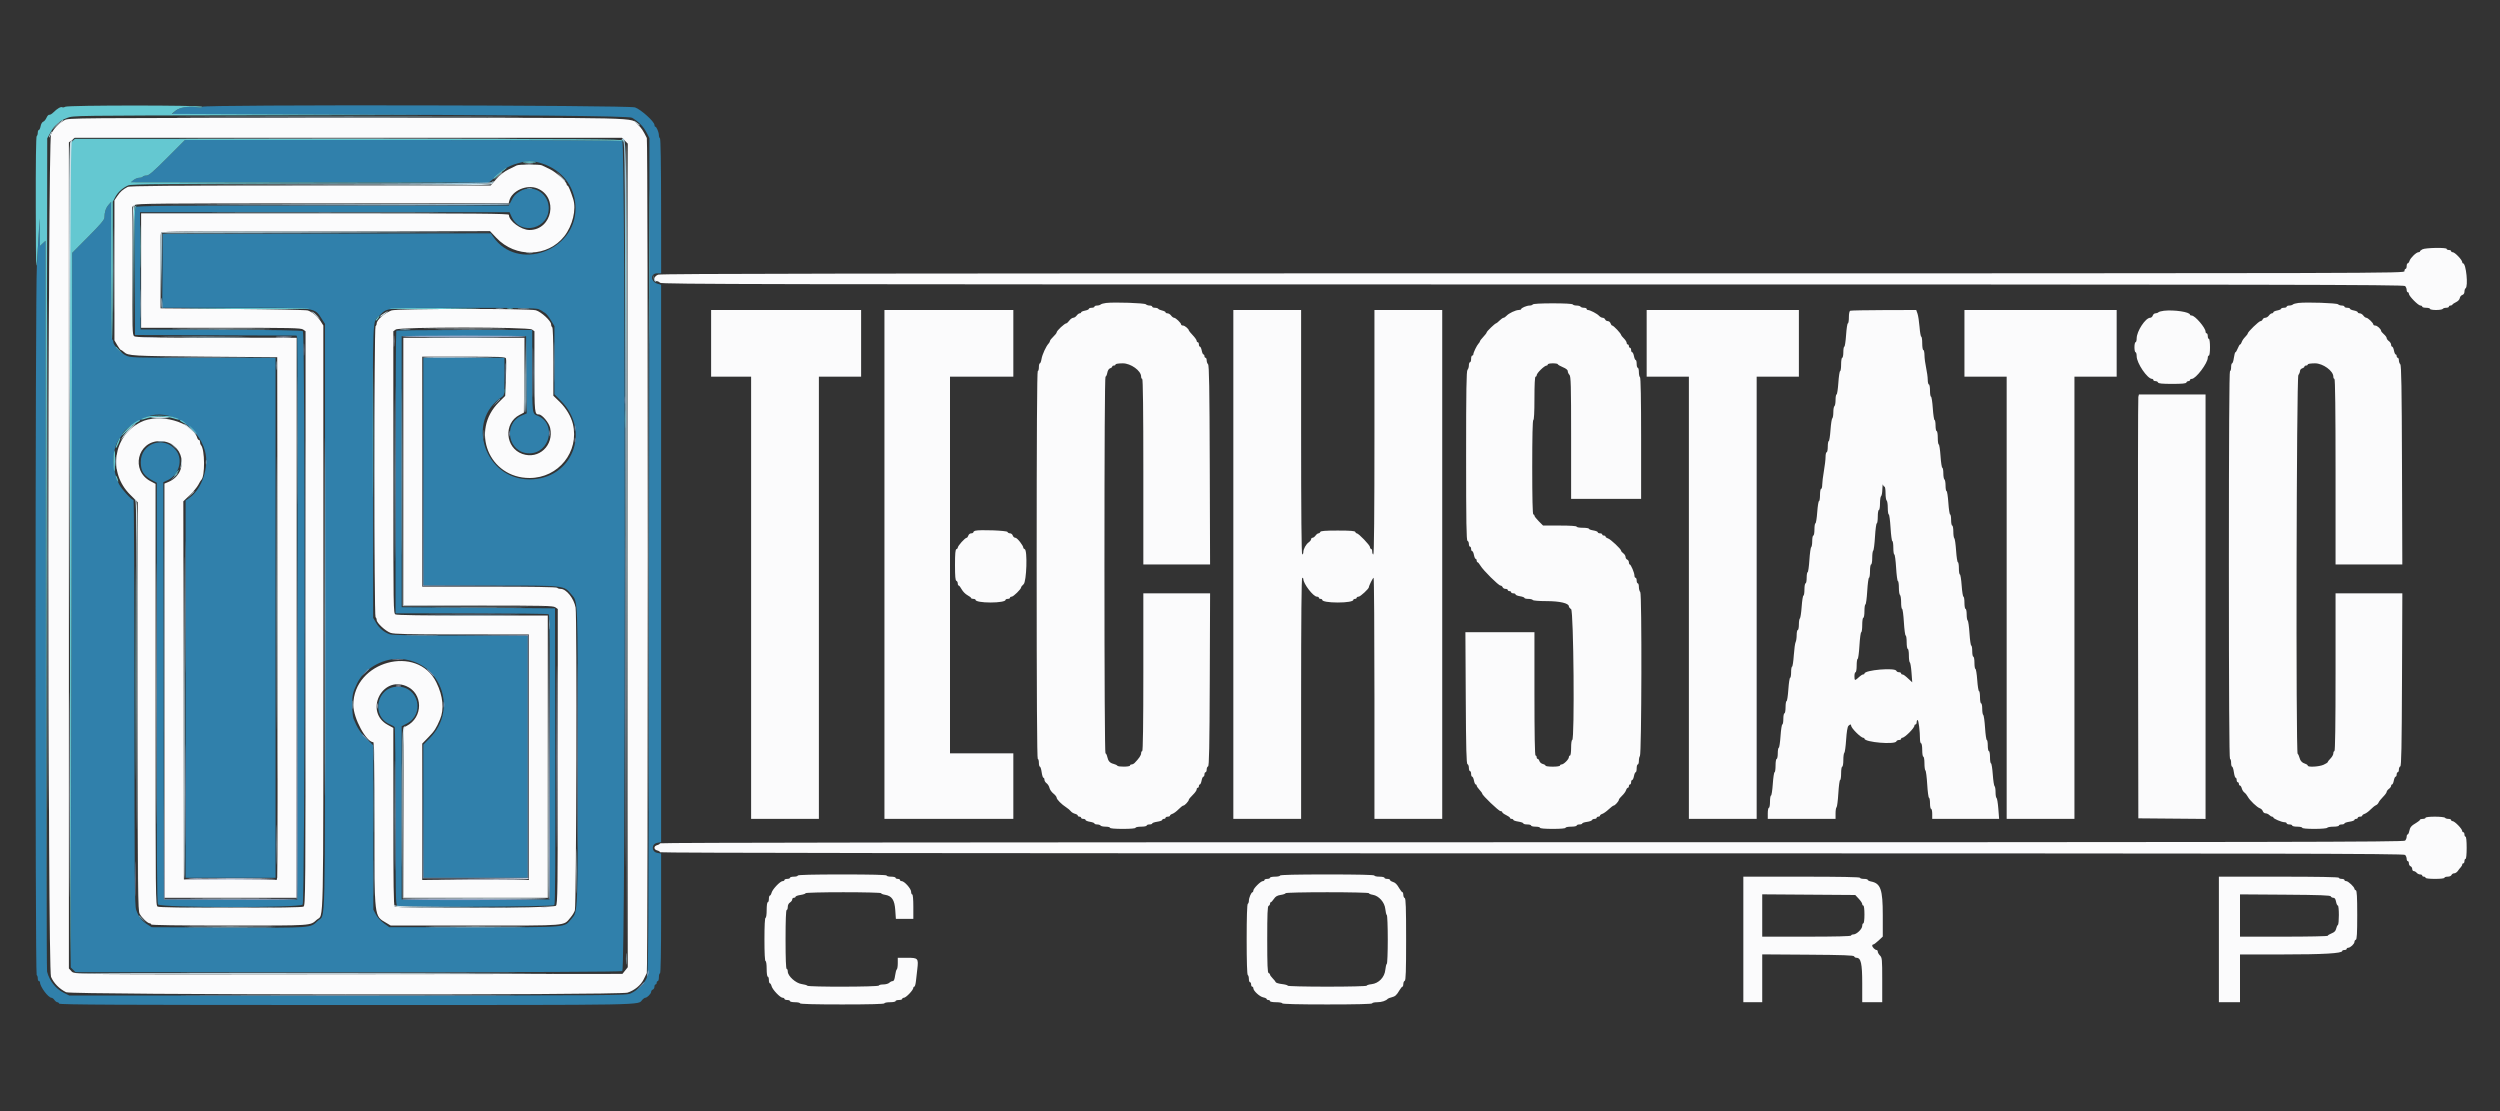 <svg id="svg" version="1.1" xmlns="http://www.w3.org/2000/svg" xmlns:xlink="http://www.w3.org/1999/xlink" width="400" height="177.778" viewBox="0, 0, 400,177.778"><rect x="0" y="0" width="400" height="177.778" fill="#333333" stroke="none"/><g id="svgg"><path id="path0" d="M32.356 17.083 C 32.356 17.215,32.063 17.238,31.452 17.154 C 29.985 16.952,28.684 17.193,28.031 17.787 L 27.467 18.301 46.133 18.330 C 83.588 18.388,100.663 18.548,101.142 18.844 C 102.294 19.557,102.953 20.245,103.498 21.305 L 103.911 22.109 103.842 88.966 C 103.774 154.898,103.768 155.833,103.425 156.573 C 103.011 157.465,101.933 158.484,100.913 158.947 C 100.200 159.271,98.834 159.281,55.635 159.285 L 11.092 159.289 10.166 158.828 C 8.913 158.203,7.913 156.928,7.532 155.467 C 7.456 155.173,7.369 128.740,7.340 96.725 L 7.288 38.517 6.844 38.934 L 6.400 39.351 6.365 37.142 L 6.331 34.933 6.208 37.333 C 6.141 38.653,6.001 41.053,5.896 42.667 C 5.641 46.619,5.613 155.843,5.867 156.000 C 5.964 156.060,6.044 156.305,6.044 156.544 C 6.044 156.782,6.124 156.978,6.222 156.978 C 6.320 156.978,6.400 157.066,6.400 157.173 C 6.400 157.868,7.727 159.644,8.246 159.644 C 8.361 159.644,8.570 159.804,8.711 160.000 C 8.852 160.196,9.063 160.356,9.180 160.356 C 9.297 160.356,9.426 160.456,9.467 160.578 C 9.526 160.755,18.890 160.800,55.499 160.800 C 104.938 160.800,101.951 160.853,102.776 159.957 C 102.935 159.785,103.142 159.644,103.238 159.644 C 103.529 159.644,104.178 158.998,104.178 158.709 C 104.178 158.560,104.298 158.392,104.444 158.336 C 104.591 158.279,104.711 158.071,104.711 157.872 C 104.711 157.674,104.791 157.511,104.889 157.511 C 104.987 157.511,105.067 157.391,105.067 157.244 C 105.067 157.098,105.147 156.978,105.244 156.978 C 105.342 156.978,105.422 156.698,105.422 156.356 C 105.422 156.013,105.502 155.733,105.600 155.733 C 105.716 155.733,105.778 152.421,105.778 146.153 L 105.778 136.573 105.156 136.456 C 104.203 136.277,104.203 135.035,105.156 134.856 L 105.778 134.739 105.778 90.151 L 105.778 45.563 105.219 45.402 C 104.069 45.073,104.024 43.733,105.162 43.733 L 105.783 43.733 105.775 32.985 C 105.770 26.241,105.703 22.197,105.595 22.130 C 105.500 22.071,105.422 21.844,105.422 21.625 C 105.422 21.165,105.041 20.270,104.844 20.268 C 104.771 20.267,104.711 20.140,104.711 19.985 C 104.711 19.461,102.535 17.502,101.600 17.183 C 100.528 16.818,32.356 16.719,32.356 17.083 M26.756 25.244 C 24.487 27.516,23.819 28.089,23.435 28.089 C 23.171 28.089,22.905 28.169,22.844 28.267 C 22.784 28.364,22.532 28.444,22.284 28.444 C 22.037 28.444,21.630 28.604,21.382 28.800 L 20.930 29.156 49.176 29.158 C 64.711 29.159,77.591 29.206,77.796 29.261 C 78.084 29.338,78.435 29.102,79.322 28.236 C 80.659 26.930,81.597 26.414,83.425 25.979 C 84.690 25.678,85.889 25.796,87.289 26.360 C 90.280 27.564,92.089 30.192,92.089 33.333 C 92.089 40.228,82.774 43.469,78.931 37.911 L 78.531 37.332 52.288 37.377 L 26.044 37.422 25.998 43.333 L 25.951 49.244 37.592 49.244 C 51.031 49.244,50.254 49.141,51.535 51.109 L 52.000 51.822 52.000 98.756 C 52.000 150.955,52.118 146.079,50.827 147.341 C 49.648 148.494,50.080 148.461,36.533 148.406 L 24.267 148.356 23.530 147.876 C 22.658 147.309,22.163 146.658,21.790 145.586 C 21.547 144.890,21.516 141.108,21.514 112.400 C 21.512 94.580,21.444 80.000,21.362 80.000 C 21.049 80.000,19.448 78.259,19.067 77.503 C 17.775 74.943,17.898 71.416,19.333 69.898 C 19.456 69.769,19.556 69.604,19.556 69.531 C 19.556 68.971,21.744 67.402,23.519 66.689 C 26.973 65.301,31.721 68.109,32.803 72.178 C 33.482 74.732,32.326 78.208,30.319 79.644 L 29.699 80.089 29.694 110.267 L 29.689 140.444 36.889 140.444 L 44.089 140.444 44.089 98.844 L 44.089 57.244 32.501 57.244 C 21.113 57.244,20.899 57.238,20.145 56.873 C 19.299 56.464,18.133 55.224,18.133 54.734 C 18.133 54.562,18.053 54.372,17.956 54.311 C 17.840 54.240,17.778 50.359,17.778 43.251 L 17.778 32.300 17.351 32.797 C 16.922 33.296,16.711 33.961,16.711 34.809 C 16.711 35.154,16.098 35.880,14.133 37.862 L 11.554 40.461 11.436 97.623 L 11.319 154.786 11.704 155.171 L 12.089 155.556 55.656 155.556 C 85.348 155.556,99.333 155.497,99.567 155.372 C 100.109 155.082,100.109 22.874,99.567 22.584 C 99.334 22.459,88.068 22.400,64.410 22.400 L 29.596 22.400 26.756 25.244 M83.219 30.591 C 82.412 31.083,82.241 31.270,81.795 32.144 L 81.415 32.889 51.663 32.889 C 26.768 32.889,21.877 32.928,21.709 33.131 C 21.564 33.306,21.521 36.165,21.554 43.487 L 21.600 53.600 34.530 53.646 L 47.460 53.691 47.557 54.090 C 47.609 54.309,47.631 74.609,47.604 99.200 L 47.556 143.911 36.889 143.911 L 26.222 143.911 26.177 110.534 L 26.132 77.158 26.888 76.798 C 28.634 75.966,29.308 73.555,28.201 72.103 C 26.302 69.614,22.477 70.880,22.524 73.983 C 22.546 75.455,23.018 76.146,24.558 76.962 L 25.092 77.244 25.077 110.799 C 25.065 137.400,25.108 144.427,25.285 144.710 C 25.622 145.249,47.936 145.273,48.422 144.735 C 48.823 144.293,48.860 53.323,48.460 52.991 C 48.306 52.863,44.112 52.788,35.361 52.757 L 22.489 52.711 22.443 43.333 L 22.397 33.956 51.964 33.956 L 81.532 33.956 81.831 34.634 C 83.255 37.862,88.043 36.593,87.787 33.056 C 87.622 30.774,85.127 29.428,83.219 30.591 M86.169 49.463 C 86.443 49.583,86.707 49.723,86.756 49.774 C 86.804 49.825,87.004 49.955,87.200 50.064 C 87.396 50.172,87.815 50.692,88.133 51.219 L 88.710 52.178 88.710 57.631 L 88.711 63.085 89.742 64.120 C 94.615 69.012,91.532 76.725,84.711 76.704 C 77.560 76.682,74.448 67.352,80.311 63.510 C 80.700 63.255,80.711 63.163,80.711 60.246 L 80.711 57.244 74.222 57.244 L 67.733 57.244 67.733 75.467 L 67.733 93.689 78.491 93.689 C 90.666 93.689,90.159 93.632,91.453 95.143 C 92.477 96.339,92.444 95.503,92.444 120.959 C 92.444 146.501,92.471 145.800,91.445 147.000 C 90.210 148.443,91.208 148.356,75.905 148.356 L 62.300 148.356 61.429 147.730 C 60.927 147.370,60.384 146.775,60.146 146.325 L 59.733 145.544 59.733 132.405 L 59.733 119.265 58.622 118.166 C 57.618 117.172,57.153 116.453,56.556 114.969 C 56.446 114.696,56.356 113.720,56.356 112.800 C 56.356 111.130,56.423 110.832,57.134 109.342 C 58.195 107.117,61.008 105.420,63.627 105.424 C 70.295 105.435,73.488 113.323,68.759 118.103 L 67.733 119.140 67.733 129.792 L 67.733 140.444 76.089 140.444 L 84.444 140.444 84.444 121.067 L 84.444 101.689 73.715 101.689 C 66.167 101.689,62.807 101.629,62.382 101.487 C 61.475 101.183,60.684 100.524,60.168 99.644 L 59.706 98.856 59.675 75.517 C 59.641 49.726,59.562 51.574,60.743 50.461 C 62.091 49.190,61.193 49.271,74.081 49.257 C 82.887 49.247,85.792 49.297,86.169 49.463 M63.407 52.919 C 63.342 52.984,63.289 63.184,63.289 75.585 L 63.289 98.133 75.422 98.136 C 82.096 98.138,87.656 98.202,87.778 98.280 C 87.956 98.393,87.992 103.088,87.956 121.166 L 87.911 143.911 76.089 143.911 L 64.267 143.911 64.267 130.055 L 64.267 116.199 65.067 115.785 C 68.026 114.253,66.980 109.867,63.656 109.867 C 60.218 109.867,59.282 114.646,62.468 115.934 C 62.773 116.057,63.081 116.242,63.153 116.345 C 63.225 116.449,63.285 122.905,63.286 130.692 C 63.289 143.437,63.317 144.862,63.570 144.959 C 64.213 145.206,88.481 145.077,88.690 144.825 C 88.837 144.649,88.878 138.271,88.845 120.959 L 88.800 97.333 76.533 97.244 L 64.267 97.156 64.267 75.467 L 64.267 53.778 74.222 53.778 L 84.178 53.778 84.225 59.961 L 84.271 66.144 83.490 66.479 C 80.372 67.815,81.317 72.535,84.701 72.533 C 88.004 72.530,89.082 67.795,86.065 66.539 C 85.128 66.149,85.161 66.410,85.158 59.333 L 85.156 52.800 74.341 52.800 C 68.393 52.800,63.473 52.853,63.407 52.919 " stroke="none" fill="#3080ab" fill-rule="evenodd"></path><path id="path1" d="M10.311 19.229 C 9.354 19.780,8.547 20.632,8.167 21.489 C 7.629 22.703,7.624 155.076,8.162 156.296 C 8.614 157.323,9.484 158.209,10.578 158.756 C 11.432 159.183,99.039 159.250,100.394 158.824 C 101.509 158.474,102.546 157.622,102.997 156.686 C 103.179 156.309,103.399 155.861,103.486 155.691 C 103.691 155.292,103.697 22.501,103.492 22.086 C 102.887 20.861,102.621 20.463,102.060 19.946 C 100.763 18.751,104.701 18.843,55.578 18.857 C 11.130 18.870,10.931 18.871,10.311 19.229 M99.976 22.513 L 100.444 22.982 100.444 88.869 L 100.443 154.756 100.016 155.289 L 99.589 155.822 56.061 155.871 C 10.193 155.923,11.943 155.943,11.383 155.342 L 11.022 154.955 11.022 88.868 L 11.022 22.781 11.491 22.413 L 11.959 22.044 55.733 22.044 L 99.507 22.044 99.976 22.513 M82.667 26.471 C 82.520 26.547,81.933 26.836,81.362 27.113 C 80.673 27.446,80.016 27.966,79.411 28.652 L 78.499 29.689 49.670 29.689 C 26.949 29.689,20.752 29.736,20.420 29.911 C 19.634 30.326,19.250 30.665,18.780 31.358 L 18.311 32.050 18.311 43.254 L 18.311 54.458 18.763 55.229 C 19.012 55.653,19.277 56.000,19.352 56.000 C 19.427 56.000,19.645 56.146,19.836 56.324 C 20.492 56.935,21.092 56.970,32.711 57.062 L 44.356 57.156 44.404 98.578 C 44.431 121.360,44.409 140.181,44.356 140.402 L 44.259 140.804 36.841 140.758 L 29.422 140.711 29.377 110.461 L 29.332 80.211 30.355 79.227 C 30.918 78.686,31.537 77.939,31.732 77.566 C 31.926 77.194,32.133 76.849,32.191 76.800 C 32.821 76.268,32.792 71.911,32.154 71.209 C 32.069 71.116,32.000 70.896,32.000 70.720 C 32.000 70.544,31.925 70.400,31.834 70.400 C 31.743 70.400,31.620 70.246,31.560 70.058 C 30.750 67.506,25.475 66.040,22.512 67.544 C 18.077 69.795,17.239 75.592,20.833 79.157 L 22.044 80.358 22.044 112.988 C 22.044 142.990,22.068 145.663,22.338 146.187 C 22.667 146.822,23.614 147.726,23.956 147.730 C 24.078 147.732,24.178 147.813,24.178 147.911 C 24.178 148.028,28.465 148.089,36.684 148.089 C 50.169 148.089,49.588 148.127,50.680 147.161 C 51.825 146.146,51.733 150.372,51.733 98.814 L 51.733 52.082 51.296 51.388 C 50.825 50.643,49.961 49.921,49.244 49.673 C 49.000 49.589,43.600 49.478,37.244 49.426 L 25.689 49.333 25.642 43.399 C 25.609 39.168,25.653 37.395,25.797 37.221 C 25.966 37.017,30.242 36.978,52.199 36.978 L 78.398 36.978 79.420 38.058 C 82.473 41.287,87.633 41.163,90.285 37.798 C 91.622 36.100,92.243 33.499,91.707 31.835 C 91.292 30.546,90.930 29.690,90.800 29.690 C 90.727 29.689,90.667 29.603,90.667 29.498 C 90.667 29.091,88.982 27.557,88.027 27.095 C 87.474 26.828,86.883 26.542,86.714 26.460 C 86.328 26.274,83.028 26.283,82.667 26.471 M85.978 30.146 C 89.389 31.530,88.386 36.800,84.711 36.800 C 83.376 36.800,81.422 35.358,81.422 34.373 C 81.422 34.173,76.581 34.133,52.000 34.133 L 22.578 34.133 22.578 43.289 L 22.578 52.444 35.338 52.444 C 46.600 52.444,48.145 52.477,48.494 52.721 L 48.889 52.998 48.889 98.937 C 48.889 144.174,48.884 144.879,48.545 145.060 C 48.318 145.182,44.347 145.244,36.889 145.244 C 29.431 145.244,25.459 145.182,25.233 145.060 C 24.895 144.879,24.889 144.312,24.889 111.149 L 24.889 77.422 24.072 76.988 C 20.883 75.296,21.984 70.578,25.569 70.578 C 29.436 70.578,30.459 75.663,26.889 77.138 L 26.311 77.376 26.311 110.510 L 26.311 143.644 36.889 143.644 L 47.467 143.644 47.467 98.844 L 47.467 54.044 34.622 54.039 C 24.224 54.034,21.719 53.988,21.467 53.797 C 21.177 53.577,21.156 52.865,21.156 43.324 L 21.156 33.087 21.551 32.810 C 21.904 32.562,25.054 32.533,51.665 32.533 L 81.384 32.533 81.484 32.132 C 81.890 30.515,84.283 29.458,85.978 30.146 M387.600 39.886 C 387.380 39.995,387.200 40.145,387.200 40.220 C 387.200 40.295,387.088 40.356,386.952 40.356 C 386.608 40.356,385.676 41.257,385.524 41.737 C 385.455 41.955,385.324 42.133,385.232 42.133 C 385.141 42.133,385.067 42.333,385.067 42.578 C 385.067 42.822,384.987 43.022,384.889 43.022 C 384.791 43.022,384.711 43.182,384.711 43.378 C 384.711 43.733,384.593 43.733,245.302 43.733 C 137.261 43.733,105.759 43.781,105.302 43.947 C 104.625 44.191,104.429 44.978,105.045 44.978 C 105.228 44.978,105.478 45.098,105.600 45.244 C 105.796 45.481,121.524 45.511,245.190 45.511 C 365.739 45.511,384.593 45.545,384.813 45.765 C 384.952 45.905,385.067 46.185,385.067 46.387 C 385.067 46.590,385.147 46.756,385.244 46.756 C 385.342 46.756,385.422 46.870,385.422 47.010 C 385.422 47.365,386.918 48.889,387.268 48.889 C 387.426 48.889,387.556 48.969,387.556 49.067 C 387.556 49.164,387.836 49.244,388.178 49.244 C 388.520 49.244,388.800 49.324,388.800 49.422 C 388.800 49.520,389.235 49.600,389.767 49.600 C 390.299 49.600,390.784 49.520,390.844 49.422 C 390.905 49.324,391.150 49.244,391.388 49.244 C 391.627 49.244,391.822 49.164,391.822 49.067 C 391.822 48.969,391.936 48.889,392.074 48.889 C 392.213 48.889,392.353 48.821,392.385 48.739 C 392.418 48.656,392.684 48.475,392.978 48.337 C 393.288 48.191,393.534 47.922,393.567 47.696 C 393.597 47.481,393.777 47.257,393.967 47.196 C 394.180 47.129,394.311 46.926,394.311 46.665 C 394.311 46.433,394.391 46.194,394.489 46.133 C 394.948 45.850,394.576 42.140,394.089 42.135 C 394.016 42.134,393.956 42.050,393.956 41.948 C 393.956 41.586,392.782 40.356,392.436 40.356 C 392.294 40.356,392.178 40.276,392.178 40.178 C 392.178 40.080,392.018 40.000,391.822 40.000 C 391.627 40.000,391.467 39.920,391.467 39.822 C 391.467 39.578,388.110 39.634,387.600 39.886 M176.978 48.474 C 176.587 48.520,176.191 48.632,176.098 48.723 C 176.005 48.814,175.745 48.889,175.520 48.889 C 175.295 48.889,175.111 48.969,175.111 49.067 C 175.111 49.164,174.911 49.244,174.667 49.244 C 174.422 49.244,174.222 49.321,174.222 49.414 C 174.222 49.508,173.942 49.636,173.600 49.701 C 173.258 49.765,172.978 49.888,172.978 49.975 C 172.978 50.062,172.875 50.133,172.750 50.133 C 172.625 50.133,172.408 50.293,172.267 50.489 C 172.126 50.684,171.879 50.844,171.719 50.844 C 171.559 50.844,171.277 51.044,171.094 51.289 C 170.910 51.533,170.696 51.733,170.617 51.733 C 170.336 51.733,169.067 52.919,169.067 53.181 C 169.067 53.284,168.827 53.593,168.533 53.867 C 168.240 54.141,168.000 54.447,168.000 54.548 C 168.000 54.648,167.900 54.836,167.778 54.965 C 167.371 55.395,166.755 56.739,166.643 57.441 C 166.582 57.822,166.463 58.133,166.377 58.133 C 166.292 58.133,166.222 58.413,166.222 58.756 C 166.222 59.098,166.142 59.378,166.044 59.378 C 165.927 59.378,165.867 69.837,165.867 90.400 C 165.867 110.963,165.927 121.422,166.044 121.422 C 166.142 121.422,166.222 121.702,166.222 122.044 C 166.222 122.387,166.295 122.667,166.383 122.667 C 166.472 122.667,166.599 123.067,166.667 123.556 C 166.734 124.044,166.861 124.444,166.950 124.444 C 167.039 124.444,167.111 124.587,167.111 124.761 C 167.111 124.935,167.268 125.190,167.460 125.329 C 167.652 125.467,167.857 125.800,167.916 126.068 C 167.975 126.337,168.258 126.741,168.544 126.967 C 168.829 127.193,169.064 127.489,169.065 127.625 C 169.067 127.907,169.851 128.700,170.603 129.181 C 170.883 129.359,171.209 129.637,171.329 129.799 C 171.449 129.960,171.749 130.143,171.996 130.205 C 172.243 130.267,172.444 130.396,172.444 130.492 C 172.444 130.588,172.564 130.667,172.711 130.667 C 172.858 130.667,172.978 130.747,172.978 130.844 C 172.978 130.942,173.138 131.022,173.333 131.022 C 173.529 131.022,173.689 131.101,173.689 131.198 C 173.689 131.295,174.009 131.425,174.400 131.487 C 174.791 131.550,175.111 131.671,175.111 131.756 C 175.111 131.841,175.306 131.911,175.545 131.911 C 175.784 131.911,176.028 131.991,176.089 132.089 C 176.149 132.187,176.514 132.267,176.899 132.267 C 177.285 132.267,177.600 132.347,177.600 132.444 C 177.600 132.553,178.400 132.622,179.644 132.622 C 180.889 132.622,181.689 132.553,181.689 132.444 C 181.689 132.347,182.089 132.267,182.578 132.267 C 183.067 132.267,183.467 132.187,183.467 132.089 C 183.467 131.991,183.667 131.911,183.911 131.911 C 184.156 131.911,184.356 131.840,184.356 131.754 C 184.356 131.667,184.716 131.542,185.156 131.476 C 185.596 131.410,185.956 131.281,185.956 131.189 C 185.956 131.097,186.076 131.022,186.222 131.022 C 186.369 131.022,186.489 130.942,186.489 130.844 C 186.489 130.747,186.649 130.667,186.844 130.667 C 187.040 130.667,187.200 130.592,187.200 130.501 C 187.200 130.410,187.377 130.279,187.594 130.210 C 187.810 130.141,188.249 129.816,188.568 129.487 C 188.888 129.158,189.238 128.889,189.346 128.889 C 189.559 128.889,190.207 128.183,190.216 127.941 C 190.220 127.859,190.502 127.521,190.844 127.188 C 191.187 126.856,191.467 126.463,191.467 126.314 C 191.467 126.166,191.547 126.044,191.644 126.044 C 191.742 126.044,191.822 125.924,191.822 125.778 C 191.822 125.631,191.893 125.511,191.980 125.511 C 192.067 125.511,192.191 125.231,192.255 124.889 C 192.319 124.547,192.448 124.267,192.541 124.267 C 192.635 124.267,192.711 124.107,192.711 123.911 C 192.711 123.716,192.791 123.556,192.889 123.556 C 192.987 123.556,193.067 123.362,193.067 123.126 C 193.067 122.890,193.167 122.663,193.289 122.622 C 193.464 122.564,193.522 119.592,193.563 108.741 L 193.614 94.933 188.274 94.933 L 182.933 94.933 182.933 107.556 C 182.933 115.852,182.872 120.178,182.756 120.178 C 182.658 120.178,182.578 120.337,182.578 120.532 C 182.578 120.848,182.246 121.341,181.543 122.068 C 181.414 122.202,181.194 122.311,181.054 122.311 C 180.914 122.311,180.800 122.391,180.800 122.489 C 180.800 122.709,178.903 122.727,178.768 122.509 C 178.714 122.422,178.460 122.298,178.202 122.233 C 177.581 122.077,177.313 121.786,177.163 121.101 C 177.095 120.789,176.965 120.533,176.875 120.533 C 176.776 120.533,176.711 108.636,176.711 90.400 C 176.711 71.383,176.774 60.267,176.881 60.267 C 176.974 60.267,177.103 59.989,177.166 59.651 C 177.238 59.269,177.410 58.994,177.619 58.927 C 177.804 58.869,177.956 58.746,177.956 58.655 C 177.956 58.563,178.076 58.489,178.222 58.489 C 178.369 58.489,178.489 58.409,178.489 58.311 C 178.489 58.211,178.996 58.133,179.654 58.133 C 180.934 58.133,182.578 59.320,182.578 60.243 C 182.578 60.452,182.658 60.622,182.756 60.622 C 182.873 60.622,182.933 65.689,182.933 75.467 L 182.933 90.311 188.272 90.311 L 193.611 90.311 193.561 74.409 C 193.522 61.978,193.463 58.458,193.289 58.284 C 193.167 58.162,193.067 57.878,193.067 57.653 C 193.067 57.428,192.987 57.244,192.889 57.244 C 192.791 57.244,192.711 57.124,192.711 56.978 C 192.711 56.831,192.640 56.711,192.553 56.711 C 192.466 56.711,192.343 56.431,192.278 56.089 C 192.214 55.747,192.085 55.467,191.992 55.467 C 191.899 55.467,191.822 55.307,191.822 55.111 C 191.822 54.916,191.742 54.756,191.644 54.756 C 191.547 54.756,191.467 54.652,191.467 54.526 C 191.467 54.400,191.187 53.999,190.844 53.637 C 190.502 53.274,190.222 52.938,190.222 52.891 C 190.222 52.652,189.570 52.089,189.294 52.089 C 189.120 52.089,188.978 52.013,188.978 51.919 C 188.978 51.673,188.111 50.844,187.853 50.844 C 187.733 50.844,187.519 50.684,187.378 50.489 C 187.237 50.293,186.979 50.133,186.805 50.133 C 186.631 50.133,186.489 50.060,186.489 49.970 C 186.489 49.880,186.250 49.754,185.958 49.689 C 185.665 49.625,185.381 49.499,185.325 49.409 C 185.269 49.318,185.028 49.244,184.790 49.244 C 184.551 49.244,184.356 49.164,184.356 49.067 C 184.356 48.969,184.172 48.889,183.947 48.889 C 183.722 48.889,183.448 48.799,183.339 48.690 C 183.131 48.482,178.311 48.319,176.978 48.474 M367.733 48.474 C 367.342 48.520,366.946 48.632,366.853 48.723 C 366.760 48.814,366.500 48.889,366.276 48.889 C 366.051 48.889,365.867 48.969,365.867 49.067 C 365.867 49.164,365.667 49.244,365.422 49.244 C 365.178 49.244,364.978 49.316,364.978 49.402 C 364.978 49.489,364.698 49.613,364.356 49.677 C 364.013 49.741,363.733 49.870,363.733 49.964 C 363.733 50.057,363.631 50.133,363.506 50.133 C 363.381 50.133,363.163 50.293,363.022 50.489 C 362.881 50.684,362.621 50.844,362.444 50.844 C 362.267 50.844,362.076 50.964,362.020 51.111 C 361.964 51.258,361.811 51.378,361.680 51.378 C 361.426 51.378,359.644 53.104,359.644 53.349 C 359.644 53.429,359.454 53.685,359.221 53.918 C 358.989 54.151,358.743 54.514,358.676 54.726 C 358.609 54.938,358.494 55.111,358.421 55.111 C 358.348 55.111,358.179 55.391,358.044 55.733 C 357.910 56.076,357.743 56.356,357.672 56.356 C 357.602 56.356,357.489 56.756,357.422 57.244 C 357.355 57.733,357.227 58.133,357.139 58.133 C 357.050 58.133,356.978 58.413,356.978 58.756 C 356.978 59.098,356.898 59.378,356.800 59.378 C 356.682 59.378,356.622 69.837,356.622 90.400 C 356.622 110.963,356.682 121.422,356.800 121.422 C 356.898 121.422,356.978 121.702,356.978 122.044 C 356.978 122.387,357.050 122.667,357.139 122.667 C 357.227 122.667,357.355 123.067,357.422 123.556 C 357.489 124.044,357.617 124.444,357.706 124.444 C 357.794 124.444,357.867 124.604,357.867 124.800 C 357.867 124.996,357.947 125.156,358.044 125.156 C 358.142 125.156,358.222 125.276,358.222 125.422 C 358.222 125.569,358.301 125.689,358.397 125.689 C 358.493 125.689,358.622 125.891,358.684 126.137 C 358.746 126.384,358.934 126.684,359.103 126.804 C 359.272 126.924,359.514 127.222,359.642 127.467 C 359.943 128.046,361.131 129.184,361.583 129.328 C 361.778 129.390,361.987 129.596,362.047 129.787 C 362.108 129.977,362.306 130.133,362.488 130.133 C 362.670 130.133,362.939 130.253,363.086 130.400 C 363.232 130.547,363.438 130.667,363.543 130.667 C 363.648 130.667,363.733 130.728,363.733 130.803 C 363.733 130.988,365.074 131.556,365.512 131.556 C 365.707 131.556,365.867 131.636,365.867 131.733 C 365.867 131.831,366.067 131.911,366.311 131.911 C 366.556 131.911,366.756 131.991,366.756 132.089 C 366.756 132.187,367.116 132.267,367.556 132.267 C 367.996 132.267,368.356 132.347,368.356 132.444 C 368.356 132.552,369.122 132.622,370.301 132.622 C 371.406 132.622,372.293 132.545,372.356 132.444 C 372.416 132.347,372.861 132.267,373.344 132.267 C 373.827 132.267,374.222 132.187,374.222 132.089 C 374.222 131.991,374.422 131.911,374.667 131.911 C 374.911 131.911,375.111 131.840,375.111 131.754 C 375.111 131.667,375.471 131.542,375.911 131.476 C 376.351 131.410,376.711 131.281,376.711 131.189 C 376.711 131.097,376.831 131.022,376.978 131.022 C 377.124 131.022,377.244 130.942,377.244 130.844 C 377.244 130.747,377.404 130.667,377.600 130.667 C 377.796 130.667,377.956 130.592,377.956 130.501 C 377.956 130.410,378.133 130.279,378.349 130.210 C 378.566 130.141,378.990 129.830,379.293 129.519 C 379.595 129.208,379.980 128.901,380.147 128.836 C 380.315 128.772,380.506 128.579,380.572 128.408 C 380.638 128.237,380.956 127.832,381.279 127.509 C 381.602 127.186,381.867 126.822,381.867 126.700 C 381.867 126.578,382.027 126.363,382.222 126.222 C 382.418 126.081,382.578 125.864,382.578 125.739 C 382.578 125.613,382.649 125.511,382.736 125.511 C 382.823 125.511,382.946 125.231,383.010 124.889 C 383.075 124.547,383.204 124.267,383.297 124.267 C 383.390 124.267,383.467 124.107,383.467 123.911 C 383.467 123.716,383.547 123.556,383.644 123.556 C 383.742 123.556,383.822 123.362,383.822 123.126 C 383.822 122.890,383.922 122.663,384.044 122.622 C 384.219 122.564,384.278 119.590,384.320 108.741 L 384.374 94.933 379.031 94.933 L 373.689 94.933 373.689 107.556 C 373.689 115.852,373.628 120.178,373.511 120.178 C 373.413 120.178,373.333 120.341,373.333 120.541 C 373.333 120.741,373.133 121.105,372.889 121.349 C 372.644 121.594,372.444 121.855,372.444 121.929 C 372.444 122.004,372.138 122.200,371.762 122.366 C 371.040 122.685,369.244 122.781,369.244 122.501 C 369.244 122.410,369.068 122.279,368.853 122.211 C 368.324 122.043,368.041 121.735,367.900 121.175 C 367.836 120.918,367.712 120.664,367.625 120.610 C 367.323 120.424,367.436 60.411,367.739 60.010 C 367.883 59.821,368.000 59.526,368.000 59.356 C 368.000 59.186,368.160 58.995,368.356 58.933 C 368.551 58.871,368.711 58.746,368.711 58.655 C 368.711 58.563,368.831 58.489,368.978 58.489 C 369.124 58.489,369.244 58.409,369.244 58.311 C 369.244 58.211,369.751 58.133,370.408 58.133 C 371.670 58.133,373.333 59.341,373.333 60.258 C 373.333 60.458,373.413 60.622,373.511 60.622 C 373.628 60.622,373.689 65.689,373.689 75.467 L 373.689 90.311 379.029 90.311 L 384.370 90.311 384.318 74.409 C 384.278 61.980,384.218 58.458,384.044 58.284 C 383.922 58.162,383.822 57.878,383.822 57.653 C 383.822 57.428,383.742 57.244,383.644 57.244 C 383.547 57.244,383.467 57.124,383.467 56.978 C 383.467 56.831,383.396 56.711,383.309 56.711 C 383.222 56.711,383.098 56.431,383.034 56.089 C 382.970 55.747,382.841 55.467,382.747 55.467 C 382.654 55.467,382.578 55.324,382.578 55.150 C 382.578 54.976,382.418 54.719,382.222 54.578 C 382.027 54.437,381.867 54.219,381.867 54.093 C 381.867 53.967,381.667 53.690,381.422 53.478 C 381.178 53.265,380.978 53.027,380.978 52.948 C 380.978 52.662,380.358 52.089,380.049 52.089 C 379.876 52.089,379.733 52.013,379.733 51.919 C 379.733 51.673,378.867 50.844,378.609 50.844 C 378.488 50.844,378.274 50.684,378.133 50.489 C 377.992 50.293,377.735 50.133,377.561 50.133 C 377.387 50.133,377.244 50.057,377.244 49.964 C 377.244 49.870,376.964 49.741,376.622 49.677 C 376.280 49.613,376.000 49.489,376.000 49.402 C 376.000 49.316,375.800 49.244,375.556 49.244 C 375.311 49.244,375.111 49.164,375.111 49.067 C 375.111 48.969,374.927 48.889,374.702 48.889 C 374.477 48.889,374.204 48.799,374.094 48.690 C 373.887 48.482,369.067 48.319,367.733 48.474 M245.244 48.711 C 245.184 48.809,244.955 48.889,244.736 48.889 C 244.276 48.889,243.381 49.270,243.379 49.467 C 243.378 49.540,243.210 49.600,243.005 49.600 C 242.513 49.600,241.408 50.121,241.046 50.524 C 240.888 50.700,240.671 50.844,240.565 50.844 C 240.459 50.844,240.172 51.044,239.927 51.289 C 239.683 51.533,239.436 51.733,239.378 51.733 C 239.207 51.733,237.867 53.022,237.867 53.186 C 237.867 53.269,237.627 53.588,237.333 53.895 C 237.040 54.202,236.800 54.515,236.800 54.591 C 236.800 54.668,236.697 54.836,236.571 54.965 C 236.301 55.242,235.733 56.413,235.733 56.694 C 235.733 56.801,235.653 56.889,235.556 56.889 C 235.458 56.889,235.378 57.129,235.378 57.422 C 235.378 57.716,235.298 57.956,235.200 57.956 C 235.102 57.956,235.022 58.180,235.022 58.453 C 235.022 58.727,234.922 59.051,234.800 59.173 C 234.626 59.347,234.578 62.339,234.578 72.927 C 234.578 83.595,234.625 86.475,234.800 86.533 C 234.922 86.574,235.022 86.801,235.022 87.037 C 235.022 87.273,235.102 87.467,235.200 87.467 C 235.298 87.467,235.378 87.627,235.378 87.822 C 235.378 88.018,235.454 88.178,235.547 88.178 C 235.641 88.178,235.770 88.458,235.834 88.800 C 235.898 89.142,236.022 89.422,236.109 89.422 C 236.196 89.422,236.267 89.542,236.267 89.689 C 236.267 89.836,236.329 89.956,236.406 89.956 C 236.483 89.956,236.692 90.203,236.871 90.506 C 237.308 91.247,239.765 93.689,240.073 93.689 C 240.207 93.689,240.364 93.809,240.420 93.956 C 240.476 94.102,240.685 94.222,240.883 94.222 C 241.082 94.222,241.244 94.302,241.244 94.400 C 241.244 94.498,241.364 94.578,241.511 94.578 C 241.658 94.578,241.778 94.658,241.778 94.756 C 241.778 94.853,241.938 94.933,242.133 94.933 C 242.329 94.933,242.489 95.012,242.489 95.109 C 242.489 95.206,242.809 95.336,243.200 95.398 C 243.591 95.461,243.911 95.582,243.911 95.667 C 243.911 95.752,244.186 95.822,244.523 95.822 C 244.859 95.822,245.184 95.902,245.244 96.000 C 245.308 96.102,246.238 96.178,247.431 96.178 C 249.571 96.178,251.020 96.518,251.022 97.021 C 251.022 97.142,251.182 97.341,251.378 97.463 C 251.781 97.715,251.957 118.400,251.556 118.400 C 251.454 118.400,251.378 118.933,251.378 119.644 C 251.378 120.356,251.302 120.889,251.200 120.889 C 251.102 120.889,251.022 121.005,251.022 121.147 C 251.022 121.482,250.194 122.311,249.859 122.311 C 249.716 122.311,249.600 122.391,249.600 122.489 C 249.600 122.589,249.096 122.667,248.444 122.667 C 247.809 122.667,247.289 122.595,247.289 122.508 C 247.289 122.421,247.094 122.301,246.856 122.241 C 246.618 122.181,246.373 121.973,246.311 121.777 C 246.249 121.582,246.124 121.422,246.032 121.422 C 245.941 121.422,245.867 121.302,245.867 121.156 C 245.867 121.009,245.787 120.889,245.689 120.889 C 245.573 120.889,245.511 117.481,245.511 111.022 L 245.511 101.156 239.987 101.156 L 234.464 101.156 234.521 111.674 C 234.565 119.890,234.626 122.209,234.800 122.267 C 234.922 122.307,235.022 122.574,235.022 122.859 C 235.022 123.144,235.102 123.378,235.200 123.378 C 235.298 123.378,235.378 123.578,235.378 123.822 C 235.378 124.067,235.454 124.267,235.547 124.267 C 235.641 124.267,235.770 124.547,235.834 124.889 C 235.898 125.231,236.022 125.511,236.109 125.511 C 236.196 125.511,236.267 125.595,236.267 125.697 C 236.267 125.799,236.467 126.098,236.711 126.361 C 236.956 126.625,237.156 126.905,237.156 126.982 C 237.156 127.248,239.800 129.778,240.078 129.778 C 240.231 129.778,240.356 129.854,240.356 129.947 C 240.356 130.040,240.636 130.250,240.978 130.412 C 241.320 130.574,241.600 130.778,241.600 130.865 C 241.600 130.951,241.720 131.022,241.867 131.022 C 242.013 131.022,242.133 131.093,242.133 131.180 C 242.133 131.266,242.493 131.391,242.933 131.457 C 243.373 131.523,243.733 131.652,243.733 131.744 C 243.733 131.836,244.013 131.911,244.356 131.911 C 244.698 131.911,244.978 131.991,244.978 132.089 C 244.978 132.187,245.298 132.267,245.689 132.267 C 246.080 132.267,246.400 132.347,246.400 132.444 C 246.400 132.553,247.200 132.622,248.444 132.622 C 249.689 132.622,250.489 132.553,250.489 132.444 C 250.489 132.347,250.889 132.267,251.378 132.267 C 251.867 132.267,252.267 132.187,252.267 132.089 C 252.267 131.991,252.467 131.911,252.711 131.911 C 252.956 131.911,253.156 131.842,253.156 131.757 C 253.156 131.672,253.494 131.557,253.907 131.502 C 254.321 131.446,254.687 131.316,254.722 131.211 C 254.757 131.107,254.939 131.022,255.126 131.022 C 255.313 131.022,255.467 130.942,255.467 130.844 C 255.467 130.747,255.587 130.667,255.733 130.667 C 255.880 130.667,256.000 130.592,256.000 130.501 C 256.000 130.410,256.168 130.282,256.374 130.216 C 256.580 130.151,257.036 129.826,257.389 129.493 C 257.741 129.161,258.104 128.889,258.194 128.889 C 258.397 128.889,259.022 128.185,259.022 127.955 C 259.022 127.863,259.251 127.573,259.531 127.312 C 259.810 127.051,260.096 126.659,260.165 126.441 C 260.234 126.223,260.365 126.044,260.456 126.044 C 260.548 126.044,260.622 125.924,260.622 125.778 C 260.622 125.631,260.702 125.511,260.800 125.511 C 260.898 125.511,260.978 125.351,260.978 125.156 C 260.978 124.960,261.054 124.800,261.147 124.800 C 261.241 124.800,261.370 124.520,261.434 124.178 C 261.498 123.836,261.622 123.556,261.709 123.556 C 261.796 123.556,261.867 123.276,261.867 122.933 C 261.867 122.591,261.947 122.311,262.044 122.311 C 262.142 122.311,262.222 122.047,262.222 121.724 C 262.222 121.402,262.296 121.062,262.386 120.969 C 262.659 120.688,262.716 95.001,262.444 94.729 C 262.322 94.607,262.222 94.243,262.222 93.920 C 262.222 93.597,262.142 93.333,262.044 93.333 C 261.947 93.333,261.867 93.133,261.867 92.889 C 261.867 92.644,261.787 92.444,261.689 92.444 C 261.591 92.444,261.511 92.285,261.511 92.090 C 261.511 91.652,260.944 90.311,260.758 90.311 C 260.683 90.311,260.622 90.160,260.622 89.975 C 260.622 89.789,260.502 89.592,260.356 89.536 C 260.209 89.479,260.089 89.289,260.089 89.111 C 260.089 88.934,259.929 88.674,259.733 88.533 C 259.538 88.392,259.378 88.204,259.378 88.115 C 259.378 87.852,257.700 86.278,257.277 86.144 C 257.064 86.076,256.889 85.946,256.889 85.855 C 256.889 85.763,256.769 85.689,256.622 85.689 C 256.476 85.689,256.356 85.609,256.356 85.511 C 256.356 85.413,256.196 85.333,256.000 85.333 C 255.804 85.333,255.644 85.254,255.644 85.158 C 255.644 85.061,255.324 84.931,254.933 84.868 C 254.542 84.806,254.222 84.685,254.222 84.600 C 254.222 84.514,253.782 84.444,253.244 84.444 C 252.707 84.444,252.267 84.364,252.267 84.267 C 252.267 84.156,251.252 84.089,249.579 84.089 L 246.892 84.089 246.201 83.399 C 245.822 83.019,245.511 82.619,245.511 82.510 C 245.511 82.401,245.431 82.311,245.333 82.311 C 245.218 82.311,245.156 79.674,245.156 74.756 C 245.156 69.837,245.218 67.200,245.333 67.200 C 245.446 67.200,245.511 65.926,245.511 63.733 C 245.511 61.541,245.576 60.267,245.689 60.267 C 245.787 60.267,245.867 60.166,245.867 60.043 C 245.867 59.699,247.107 58.489,247.459 58.489 C 247.561 58.489,247.644 58.409,247.644 58.311 C 247.644 58.213,248.004 58.133,248.444 58.133 C 248.884 58.133,249.244 58.197,249.244 58.275 C 249.244 58.352,249.604 58.564,250.044 58.746 C 250.569 58.962,250.844 59.185,250.844 59.392 C 250.844 59.566,250.964 59.828,251.111 59.975 C 251.342 60.205,251.378 61.566,251.378 70.032 L 251.378 79.822 256.978 79.822 L 262.578 79.822 262.578 70.144 C 262.578 63.883,262.515 60.427,262.400 60.356 C 262.302 60.295,262.222 59.930,262.222 59.545 C 262.222 59.160,262.142 58.844,262.044 58.844 C 261.947 58.844,261.867 58.564,261.867 58.222 C 261.867 57.880,261.796 57.600,261.709 57.600 C 261.622 57.600,261.498 57.320,261.434 56.978 C 261.370 56.636,261.241 56.356,261.147 56.356 C 261.054 56.356,260.978 56.196,260.978 56.000 C 260.978 55.804,260.898 55.644,260.800 55.644 C 260.702 55.644,260.622 55.524,260.622 55.378 C 260.622 55.231,260.542 55.111,260.444 55.111 C 260.347 55.111,260.267 54.995,260.267 54.853 C 260.267 54.710,260.067 54.394,259.822 54.149 C 259.578 53.905,259.378 53.658,259.378 53.601 C 259.378 53.372,258.174 52.089,257.959 52.089 C 257.873 52.089,257.751 51.929,257.689 51.733 C 257.627 51.538,257.430 51.378,257.251 51.378 C 257.073 51.378,256.881 51.258,256.825 51.111 C 256.768 50.964,256.589 50.844,256.426 50.844 C 256.264 50.844,256.001 50.700,255.843 50.524 C 255.545 50.192,254.404 49.600,254.062 49.600 C 253.955 49.600,253.867 49.520,253.867 49.422 C 253.867 49.324,253.671 49.244,253.433 49.244 C 253.194 49.244,252.949 49.164,252.889 49.067 C 252.828 48.969,252.548 48.889,252.267 48.889 C 251.985 48.889,251.705 48.809,251.644 48.711 C 251.578 48.604,250.313 48.533,248.444 48.533 C 246.576 48.533,245.311 48.604,245.244 48.711 M62.657 49.666 C 61.532 50.082,60.267 51.193,60.267 51.765 C 60.267 51.932,60.187 52.117,60.089 52.178 C 59.843 52.330,59.843 98.604,60.089 98.756 C 60.187 98.816,60.267 99.011,60.267 99.190 C 60.267 99.667,61.670 100.973,62.490 101.259 C 63.065 101.459,65.230 101.506,73.911 101.508 L 84.622 101.511 84.622 121.156 L 84.622 140.800 76.089 140.800 L 67.556 140.800 67.556 129.889 L 67.556 118.978 68.590 117.914 C 69.505 116.973,69.797 116.521,70.398 115.111 C 71.097 113.471,70.891 111.372,69.816 109.184 C 66.781 103.005,56.533 105.795,56.533 112.800 C 56.533 114.911,58.604 118.756,59.742 118.756 C 59.847 118.756,59.912 123.683,59.914 131.867 C 59.917 147.042,59.853 146.507,61.793 147.658 L 62.520 148.089 76.033 148.089 C 91.105 148.089,90.112 148.171,91.265 146.824 C 91.600 146.433,91.922 145.898,91.982 145.634 C 92.224 144.569,92.331 98.531,92.095 97.209 C 91.835 95.754,90.611 94.222,89.708 94.222 C 89.465 94.222,89.216 94.142,89.156 94.044 C 89.084 93.929,85.272 93.867,78.301 93.867 L 67.556 93.867 67.556 75.467 L 67.556 57.067 74.203 57.067 C 80.100 57.067,80.863 57.098,80.959 57.348 C 81.018 57.502,81.014 58.916,80.949 60.489 L 80.831 63.348 79.832 64.341 C 75.194 68.946,78.239 76.480,84.738 76.480 C 89.357 76.480,92.729 72.262,91.658 67.822 C 91.374 66.644,90.570 65.296,89.571 64.323 L 88.533 63.313 88.533 57.889 C 88.533 54.465,88.468 52.425,88.356 52.356 C 88.258 52.295,88.178 52.087,88.178 51.892 C 88.178 51.347,86.607 49.902,85.736 49.644 C 84.717 49.344,63.474 49.363,62.657 49.666 M113.778 54.933 L 113.778 60.267 116.978 60.267 L 120.178 60.267 120.178 95.644 L 120.178 131.022 125.600 131.022 L 131.022 131.022 131.022 95.644 L 131.022 60.267 134.400 60.267 L 137.778 60.267 137.778 54.933 L 137.778 49.600 125.778 49.600 L 113.778 49.600 113.778 54.933 M141.511 90.311 L 141.511 131.022 151.822 131.022 L 162.133 131.022 162.133 125.778 L 162.133 120.533 157.067 120.533 L 152.000 120.533 152.000 90.400 L 152.000 60.267 157.067 60.267 L 162.133 60.267 162.133 54.933 L 162.133 49.600 151.822 49.600 L 141.511 49.600 141.511 90.311 M197.333 90.311 L 197.333 131.022 202.756 131.022 L 208.178 131.022 208.178 111.733 C 208.178 98.993,208.238 92.444,208.356 92.444 C 208.453 92.444,208.533 92.532,208.533 92.640 C 208.533 93.393,210.126 95.467,210.704 95.467 C 210.879 95.467,211.022 95.547,211.022 95.644 C 211.022 95.742,211.142 95.822,211.289 95.822 C 211.436 95.822,211.556 95.893,211.556 95.980 C 211.556 96.227,212.589 96.402,214.044 96.402 C 215.500 96.402,216.533 96.227,216.533 95.980 C 216.533 95.893,216.653 95.822,216.800 95.822 C 216.947 95.822,217.067 95.742,217.067 95.644 C 217.067 95.547,217.210 95.467,217.385 95.467 C 217.654 95.467,219.022 94.200,219.022 93.951 C 219.022 93.718,219.659 92.444,219.775 92.444 C 219.850 92.444,219.911 101.124,219.911 111.733 L 219.911 131.022 225.333 131.022 L 230.756 131.022 230.756 90.311 L 230.756 49.600 225.333 49.600 L 219.911 49.600 219.911 69.156 C 219.911 82.074,219.851 88.711,219.733 88.711 C 219.636 88.711,219.556 88.511,219.556 88.267 C 219.556 88.022,219.476 87.822,219.378 87.822 C 219.280 87.822,219.200 87.694,219.200 87.536 C 219.200 87.236,217.373 85.333,217.085 85.333 C 216.994 85.333,216.885 85.233,216.844 85.111 C 216.789 84.946,216.067 84.889,214.044 84.889 C 212.022 84.889,211.299 84.946,211.244 85.111 C 211.204 85.233,211.075 85.333,210.958 85.333 C 210.841 85.333,210.630 85.493,210.489 85.689 C 210.348 85.884,210.130 86.044,210.005 86.044 C 209.880 86.044,209.778 86.147,209.778 86.272 C 209.778 86.397,209.611 86.617,209.407 86.761 C 208.959 87.077,208.533 87.849,208.533 88.347 C 208.533 88.547,208.453 88.711,208.356 88.711 C 208.238 88.711,208.178 82.074,208.178 69.156 L 208.178 49.600 202.756 49.600 L 197.333 49.600 197.333 90.311 M263.467 54.933 L 263.467 60.267 266.844 60.267 L 270.222 60.267 270.222 95.644 L 270.222 131.022 275.644 131.022 L 281.067 131.022 281.067 95.644 L 281.067 60.267 284.444 60.267 L 287.822 60.267 287.822 54.933 L 287.822 49.600 275.644 49.600 L 263.467 49.600 263.467 54.933 M296.044 49.718 C 295.905 49.774,295.822 50.166,295.822 50.770 C 295.822 51.300,295.750 51.733,295.662 51.733 C 295.573 51.733,295.444 52.573,295.374 53.600 C 295.304 54.627,295.176 55.467,295.090 55.467 C 295.004 55.467,294.933 55.867,294.933 56.356 C 294.933 56.844,294.853 57.244,294.756 57.244 C 294.657 57.244,294.578 57.719,294.578 58.311 C 294.578 58.898,294.507 59.378,294.421 59.378 C 294.335 59.378,294.207 60.218,294.137 61.244 C 294.067 62.271,293.938 63.111,293.850 63.111 C 293.761 63.111,293.689 63.506,293.689 63.990 C 293.689 64.473,293.609 64.917,293.511 64.978 C 293.413 65.038,293.333 65.478,293.333 65.956 C 293.333 66.433,293.260 66.869,293.170 66.925 C 293.080 66.980,292.949 67.825,292.880 68.802 C 292.811 69.779,292.685 70.578,292.599 70.578 C 292.514 70.578,292.444 70.978,292.444 71.467 C 292.444 71.956,292.364 72.356,292.267 72.356 C 292.169 72.356,292.089 72.696,292.089 73.111 C 292.089 73.527,291.969 74.547,291.822 75.378 C 291.676 76.209,291.556 77.189,291.556 77.556 C 291.556 77.922,291.476 78.222,291.378 78.222 C 291.280 78.222,291.200 78.662,291.200 79.200 C 291.200 79.738,291.129 80.178,291.041 80.178 C 290.954 80.178,290.826 80.978,290.756 81.956 C 290.686 82.933,290.557 83.733,290.470 83.733 C 290.382 83.733,290.311 84.173,290.311 84.711 C 290.311 85.249,290.231 85.689,290.133 85.689 C 290.036 85.689,289.956 86.084,289.956 86.567 C 289.956 87.050,289.882 87.491,289.793 87.546 C 289.703 87.602,289.573 88.526,289.503 89.601 C 289.433 90.676,289.307 91.556,289.222 91.556 C 289.136 91.556,289.067 91.956,289.067 92.444 C 289.067 92.933,288.987 93.333,288.889 93.333 C 288.791 93.333,288.711 93.773,288.711 94.311 C 288.711 94.849,288.640 95.289,288.553 95.289 C 288.465 95.289,288.337 96.090,288.267 97.068 C 288.197 98.047,288.068 98.891,287.981 98.945 C 287.894 98.999,287.822 99.438,287.822 99.922 C 287.822 100.405,287.742 100.800,287.644 100.800 C 287.547 100.800,287.467 101.165,287.467 101.612 C 287.467 102.058,287.391 102.564,287.299 102.736 C 287.207 102.909,287.076 103.863,287.007 104.858 C 286.939 105.853,286.814 106.667,286.730 106.667 C 286.646 106.667,286.578 107.067,286.578 107.556 C 286.578 108.044,286.507 108.444,286.421 108.444 C 286.335 108.444,286.207 109.284,286.137 110.311 C 286.067 111.338,285.938 112.178,285.850 112.178 C 285.761 112.178,285.689 112.618,285.689 113.156 C 285.689 113.693,285.609 114.133,285.511 114.133 C 285.413 114.133,285.333 114.533,285.333 115.022 C 285.333 115.511,285.261 115.911,285.173 115.911 C 285.084 115.911,284.955 116.751,284.885 117.778 C 284.815 118.804,284.687 119.644,284.601 119.644 C 284.515 119.644,284.444 120.044,284.444 120.533 C 284.444 121.022,284.364 121.422,284.267 121.422 C 284.168 121.422,284.089 121.896,284.089 122.489 C 284.089 123.076,284.018 123.556,283.932 123.556 C 283.846 123.556,283.719 124.396,283.649 125.422 C 283.579 126.449,283.449 127.289,283.361 127.289 C 283.272 127.289,283.200 127.729,283.200 128.267 C 283.200 128.804,283.120 129.244,283.022 129.244 C 282.924 129.244,282.844 129.644,282.844 130.133 L 282.844 131.022 288.267 131.022 L 293.689 131.022 293.689 130.144 C 293.689 129.661,293.760 129.221,293.847 129.168 C 293.934 129.114,294.063 128.109,294.133 126.935 C 294.204 125.761,294.333 124.800,294.420 124.800 C 294.507 124.800,294.578 124.320,294.578 123.733 C 294.578 123.141,294.657 122.667,294.756 122.667 C 294.854 122.667,294.933 122.196,294.933 121.610 C 294.933 121.030,295.005 120.510,295.092 120.457 C 295.179 120.403,295.308 119.463,295.380 118.367 C 295.461 117.124,295.597 116.288,295.742 116.143 C 296.023 115.863,296.178 115.846,296.178 116.096 C 296.178 116.488,297.735 118.044,298.126 118.044 C 298.228 118.044,298.311 118.105,298.311 118.179 C 298.311 118.765,303.236 119.182,303.425 118.613 C 303.464 118.496,303.650 118.400,303.837 118.400 C 304.024 118.400,304.178 118.320,304.178 118.222 C 304.178 118.124,304.261 118.044,304.363 118.044 C 304.754 118.044,306.311 116.488,306.311 116.096 C 306.311 115.994,306.391 115.911,306.489 115.911 C 306.587 115.911,306.667 115.751,306.667 115.556 C 306.667 115.360,306.735 115.200,306.819 115.200 C 306.971 115.200,307.196 117.017,307.199 118.267 C 307.199 118.633,307.280 118.933,307.378 118.933 C 307.477 118.933,307.556 119.407,307.556 120.000 C 307.556 120.593,307.635 121.067,307.733 121.067 C 307.832 121.067,307.911 121.537,307.911 122.123 C 307.911 122.704,307.982 123.223,308.069 123.277 C 308.156 123.330,308.285 124.335,308.355 125.509 C 308.426 126.684,308.555 127.644,308.642 127.644 C 308.729 127.644,308.800 128.044,308.800 128.533 C 308.800 129.022,308.880 129.422,308.978 129.422 C 309.076 129.422,309.156 129.782,309.156 130.222 L 309.156 131.022 314.508 131.022 L 319.860 131.022 319.732 129.378 C 319.661 128.473,319.533 127.707,319.446 127.674 C 319.360 127.641,319.289 127.226,319.289 126.751 C 319.289 126.276,319.218 125.844,319.130 125.790 C 319.043 125.736,318.915 124.891,318.845 123.913 C 318.775 122.934,318.646 122.133,318.559 122.133 C 318.471 122.133,318.400 121.693,318.400 121.156 C 318.400 120.618,318.320 120.178,318.222 120.178 C 318.124 120.178,318.044 119.778,318.044 119.289 C 318.044 118.800,317.975 118.400,317.890 118.400 C 317.804 118.400,317.678 117.521,317.608 116.446 C 317.538 115.371,317.408 114.446,317.318 114.391 C 317.229 114.335,317.156 113.895,317.156 113.412 C 317.156 112.929,317.076 112.533,316.978 112.533 C 316.880 112.533,316.800 112.093,316.800 111.556 C 316.800 111.018,316.729 110.578,316.641 110.578 C 316.554 110.578,316.426 109.778,316.356 108.800 C 316.286 107.822,316.157 107.022,316.070 107.022 C 315.982 107.022,315.911 106.582,315.911 106.044 C 315.911 105.507,315.831 105.067,315.733 105.067 C 315.636 105.067,315.556 104.667,315.556 104.178 C 315.556 103.689,315.486 103.289,315.401 103.289 C 315.315 103.289,315.189 102.409,315.119 101.335 C 315.049 100.260,314.919 99.335,314.830 99.280 C 314.740 99.224,314.667 98.784,314.667 98.301 C 314.667 97.818,314.587 97.422,314.489 97.422 C 314.391 97.422,314.311 96.982,314.311 96.444 C 314.311 95.907,314.240 95.467,314.153 95.467 C 314.065 95.467,313.937 94.667,313.867 93.689 C 313.797 92.711,313.668 91.911,313.581 91.911 C 313.494 91.911,313.422 91.471,313.422 90.933 C 313.422 90.396,313.350 89.956,313.262 89.956 C 313.173 89.956,313.044 89.114,312.973 88.086 C 312.903 87.058,312.776 86.173,312.690 86.120 C 312.604 86.067,312.533 85.588,312.533 85.056 C 312.533 84.524,312.453 84.089,312.356 84.089 C 312.258 84.089,312.178 83.689,312.178 83.200 C 312.178 82.711,312.107 82.311,312.021 82.311 C 311.935 82.311,311.807 81.471,311.737 80.444 C 311.667 79.418,311.538 78.578,311.450 78.578 C 311.361 78.578,311.289 78.182,311.289 77.699 C 311.289 77.216,311.209 76.772,311.111 76.711 C 311.013 76.651,310.933 76.206,310.933 75.723 C 310.933 75.240,310.861 74.844,310.773 74.844 C 310.684 74.844,310.555 74.004,310.485 72.978 C 310.415 71.951,310.287 71.111,310.201 71.111 C 310.115 71.111,310.044 70.631,310.044 70.044 C 310.044 69.452,309.965 68.978,309.867 68.978 C 309.769 68.978,309.689 68.578,309.689 68.089 C 309.689 67.600,309.618 67.200,309.532 67.200 C 309.446 67.200,309.319 66.360,309.249 65.333 C 309.179 64.307,309.049 63.467,308.961 63.467 C 308.872 63.467,308.800 63.027,308.800 62.489 C 308.800 61.951,308.720 61.511,308.622 61.511 C 308.524 61.511,308.442 61.171,308.438 60.756 C 308.435 60.340,308.318 59.480,308.178 58.844 C 308.038 58.209,307.921 57.309,307.917 56.844 C 307.914 56.380,307.831 56.000,307.733 56.000 C 307.635 56.000,307.556 55.526,307.556 54.933 C 307.556 54.347,307.487 53.867,307.402 53.867 C 307.318 53.867,307.194 53.167,307.127 52.311 C 307.059 51.456,306.912 50.496,306.800 50.178 L 306.595 49.600 301.431 49.614 C 298.591 49.622,296.167 49.668,296.044 49.718 M314.311 54.933 L 314.311 60.267 317.689 60.267 L 321.067 60.267 321.067 95.644 L 321.067 131.022 326.489 131.022 L 331.911 131.022 331.911 95.644 L 331.911 60.267 335.289 60.267 L 338.667 60.267 338.667 54.933 L 338.667 49.600 326.489 49.600 L 314.311 49.600 314.311 54.933 M346.222 49.722 C 345.831 49.766,345.435 49.876,345.342 49.967 C 345.249 50.059,345.035 50.133,344.865 50.133 C 344.696 50.133,344.507 50.293,344.444 50.489 C 344.382 50.684,344.194 50.844,344.025 50.844 C 343.280 50.844,341.867 53.002,341.867 54.139 C 341.867 54.478,341.787 54.756,341.689 54.756 C 341.591 54.756,341.511 55.116,341.511 55.556 C 341.511 55.996,341.591 56.356,341.689 56.356 C 341.787 56.356,341.867 56.643,341.867 56.995 C 341.867 58.099,343.581 60.622,344.332 60.622 C 344.443 60.622,344.533 60.702,344.533 60.800 C 344.533 60.898,344.687 60.978,344.874 60.978 C 345.061 60.978,345.248 61.078,345.289 61.200 C 345.343 61.362,345.960 61.422,347.556 61.422 C 349.152 61.422,349.768 61.362,349.822 61.200 C 349.863 61.078,350.010 60.978,350.148 60.978 C 350.287 60.978,350.400 60.898,350.400 60.800 C 350.400 60.702,350.526 60.622,350.681 60.622 C 351.331 60.622,353.244 58.096,353.244 57.238 C 353.244 57.046,353.324 56.889,353.422 56.889 C 353.525 56.889,353.600 56.326,353.600 55.556 C 353.600 54.785,353.525 54.222,353.422 54.222 C 353.324 54.222,353.244 54.022,353.244 53.778 C 353.244 53.533,353.164 53.333,353.067 53.333 C 352.969 53.333,352.889 53.211,352.889 53.060 C 352.889 52.453,351.202 50.489,350.681 50.489 C 350.526 50.489,350.400 50.428,350.400 50.355 C 350.400 49.922,347.859 49.537,346.222 49.722 M85.116 52.721 L 85.511 52.998 85.511 59.441 C 85.511 66.083,85.535 66.311,86.222 66.311 C 86.731 66.311,87.837 67.630,88.023 68.459 C 88.654 71.269,86.213 73.560,83.578 72.630 C 80.829 71.660,80.540 67.734,83.118 66.388 L 83.822 66.021 83.869 60.033 L 83.916 54.044 74.225 54.044 L 64.533 54.044 64.533 75.467 L 64.533 96.889 76.494 96.889 C 87.031 96.889,88.501 96.922,88.849 97.166 L 89.244 97.442 89.244 121.018 C 89.244 142.706,89.221 144.620,88.950 144.919 C 88.580 145.328,63.552 145.436,63.147 145.031 C 62.984 144.869,62.933 141.431,62.933 130.642 L 62.933 116.467 62.047 115.984 C 58.286 113.937,61.033 108.118,64.982 109.768 C 67.724 110.914,67.744 114.810,65.015 116.170 L 64.622 116.366 64.577 130.005 L 64.531 143.644 76.088 143.644 L 87.644 143.644 87.644 121.067 L 87.644 98.489 75.633 98.489 C 67.693 98.489,63.505 98.427,63.277 98.305 C 62.940 98.124,62.933 97.683,62.933 75.559 L 62.933 52.998 63.328 52.721 C 63.927 52.302,84.518 52.302,85.116 52.721 M342.133 63.511 C 342.079 63.731,342.058 78.991,342.085 97.422 L 342.133 130.933 347.511 130.980 L 352.889 131.027 352.889 97.069 L 352.889 63.111 347.559 63.111 L 342.229 63.111 342.133 63.511 M301.524 77.867 C 301.615 77.867,301.689 78.342,301.689 78.923 C 301.689 79.504,301.769 80.028,301.867 80.089 C 301.964 80.149,302.044 80.674,302.044 81.255 C 302.044 81.836,302.116 82.311,302.203 82.311 C 302.290 82.311,302.418 83.271,302.489 84.444 C 302.559 85.618,302.688 86.578,302.775 86.578 C 302.862 86.578,302.933 87.058,302.933 87.644 C 302.933 88.231,303.004 88.711,303.091 88.711 C 303.178 88.711,303.307 89.671,303.378 90.844 C 303.448 92.018,303.577 92.978,303.664 92.978 C 303.751 92.978,303.822 93.453,303.822 94.034 C 303.822 94.615,303.902 95.140,304.000 95.200 C 304.098 95.260,304.178 95.785,304.178 96.366 C 304.178 96.947,304.249 97.422,304.336 97.422 C 304.423 97.422,304.552 98.382,304.622 99.556 C 304.693 100.729,304.822 101.689,304.909 101.689 C 304.996 101.689,305.067 102.169,305.067 102.756 C 305.067 103.348,305.146 103.822,305.244 103.822 C 305.343 103.822,305.422 104.291,305.422 104.874 C 305.422 105.453,305.490 105.953,305.573 105.985 C 305.656 106.018,305.777 106.749,305.842 107.610 L 305.959 109.175 305.521 108.765 C 304.800 108.090,304.558 107.911,304.363 107.911 C 304.261 107.911,304.178 107.831,304.178 107.733 C 304.178 107.636,304.024 107.556,303.837 107.556 C 303.650 107.556,303.464 107.458,303.424 107.339 C 303.238 106.780,298.311 107.202,298.311 107.777 C 298.311 107.851,298.228 107.911,298.126 107.911 C 297.951 107.911,297.750 108.050,297.162 108.578 C 296.783 108.917,296.711 108.853,296.711 108.178 C 296.711 107.836,296.791 107.556,296.889 107.556 C 296.988 107.556,297.067 107.081,297.067 106.489 C 297.067 105.902,297.138 105.422,297.225 105.422 C 297.312 105.422,297.441 104.462,297.511 103.289 C 297.582 102.116,297.710 101.156,297.797 101.156 C 297.884 101.156,297.956 100.636,297.956 100.000 C 297.956 99.348,298.033 98.844,298.133 98.844 C 298.232 98.844,298.311 98.370,298.311 97.778 C 298.311 97.191,298.382 96.711,298.469 96.711 C 298.556 96.711,298.685 95.751,298.756 94.578 C 298.826 93.404,298.955 92.444,299.042 92.444 C 299.129 92.444,299.200 91.964,299.200 91.378 C 299.200 90.785,299.279 90.311,299.378 90.311 C 299.476 90.311,299.556 89.841,299.556 89.255 C 299.556 88.674,299.627 88.155,299.714 88.101 C 299.801 88.047,299.929 87.043,300.000 85.868 C 300.070 84.694,300.199 83.733,300.286 83.733 C 300.373 83.733,300.444 83.253,300.444 82.667 C 300.444 82.074,300.523 81.600,300.622 81.600 C 300.721 81.600,300.800 81.129,300.800 80.544 C 300.800 79.963,300.880 79.438,300.978 79.378 C 301.076 79.317,301.165 78.813,301.176 78.256 C 301.188 77.700,301.233 77.384,301.278 77.556 C 301.323 77.727,301.434 77.867,301.524 77.867 M156.044 84.916 C 155.873 84.964,155.733 85.078,155.733 85.169 C 155.733 85.259,155.579 85.333,155.390 85.333 C 155.201 85.333,154.995 85.493,154.933 85.689 C 154.871 85.884,154.750 86.044,154.663 86.044 C 154.407 86.044,153.244 87.338,153.244 87.622 C 153.244 87.716,153.144 87.826,153.022 87.867 C 152.859 87.921,152.800 88.591,152.800 90.400 C 152.800 92.209,152.859 92.879,153.022 92.933 C 153.144 92.974,153.244 93.161,153.244 93.348 C 153.244 93.536,153.312 93.689,153.394 93.689 C 153.477 93.689,153.693 93.965,153.874 94.302 C 154.056 94.640,154.469 95.058,154.791 95.232 C 155.114 95.405,155.378 95.609,155.378 95.685 C 155.378 95.760,155.538 95.822,155.733 95.822 C 155.929 95.822,156.089 95.893,156.089 95.980 C 156.089 96.222,157.112 96.401,158.489 96.401 C 159.866 96.401,160.889 96.222,160.889 95.980 C 160.889 95.893,161.049 95.822,161.244 95.822 C 161.440 95.822,161.600 95.742,161.600 95.644 C 161.600 95.547,161.720 95.467,161.867 95.467 C 162.150 95.467,163.378 94.262,163.378 93.984 C 163.378 93.893,163.558 93.663,163.778 93.473 C 164.254 93.060,164.414 88.021,163.956 87.867 C 163.833 87.826,163.733 87.726,163.733 87.646 C 163.733 87.288,162.751 86.044,162.469 86.044 C 162.298 86.044,162.107 85.884,162.044 85.689 C 161.982 85.493,161.784 85.333,161.603 85.333 C 161.422 85.333,161.241 85.233,161.200 85.111 C 161.126 84.886,156.738 84.720,156.044 84.916 M388.089 130.844 C 388.089 130.942,387.889 131.022,387.644 131.022 C 387.400 131.022,387.200 131.085,387.200 131.162 C 387.200 131.238,386.940 131.454,386.622 131.641 C 385.806 132.120,385.610 132.349,385.487 132.967 C 385.427 133.266,385.308 133.511,385.222 133.511 C 385.137 133.511,385.067 133.677,385.067 133.879 C 385.067 134.082,384.952 134.362,384.813 134.502 C 384.593 134.721,365.724 134.756,245.079 134.756 C 154.018 134.756,105.600 134.816,105.600 134.930 C 105.600 135.026,105.400 135.155,105.156 135.216 C 104.567 135.364,104.567 135.925,105.156 136.073 C 105.400 136.134,105.600 136.263,105.600 136.359 C 105.600 136.473,154.018 136.533,245.079 136.533 C 365.724 136.533,384.593 136.568,384.813 136.787 C 384.952 136.927,385.067 137.207,385.067 137.410 C 385.067 137.612,385.147 137.778,385.244 137.778 C 385.342 137.778,385.422 137.940,385.422 138.139 C 385.422 138.338,385.542 138.546,385.689 138.602 C 385.836 138.659,385.956 138.856,385.956 139.041 C 385.956 139.226,386.066 139.378,386.200 139.378 C 386.335 139.378,386.545 139.498,386.667 139.644 C 386.788 139.791,387.038 139.911,387.222 139.911 C 387.405 139.911,387.556 139.991,387.556 140.089 C 387.556 140.187,387.676 140.267,387.822 140.267 C 387.969 140.267,388.089 140.347,388.089 140.444 C 388.089 140.549,388.711 140.622,389.600 140.622 C 390.489 140.622,391.111 140.549,391.111 140.444 C 391.111 140.347,391.343 140.267,391.625 140.267 C 391.919 140.267,392.184 140.152,392.242 140.000 C 392.298 139.853,392.489 139.733,392.666 139.733 C 392.843 139.733,393.106 139.564,393.250 139.356 C 393.393 139.148,393.611 138.874,393.733 138.746 C 393.856 138.619,393.956 138.429,393.956 138.324 C 393.956 138.219,394.036 138.133,394.133 138.133 C 394.231 138.133,394.311 137.973,394.311 137.778 C 394.311 137.582,394.391 137.422,394.489 137.422 C 394.596 137.422,394.667 136.711,394.667 135.644 C 394.667 134.578,394.596 133.867,394.489 133.867 C 394.391 133.867,394.311 133.707,394.311 133.511 C 394.311 133.316,394.231 133.156,394.133 133.156 C 394.036 133.156,393.956 133.072,393.956 132.970 C 393.956 132.618,392.745 131.378,392.402 131.378 C 392.279 131.378,392.178 131.298,392.178 131.200 C 392.178 131.102,391.982 131.022,391.744 131.022 C 391.505 131.022,391.260 130.942,391.200 130.844 C 391.140 130.747,390.415 130.667,389.590 130.667 C 388.708 130.667,388.089 130.740,388.089 130.844 M127.644 140.089 C 127.644 140.187,127.364 140.267,127.022 140.267 C 126.680 140.267,126.400 140.347,126.400 140.444 C 126.400 140.542,126.200 140.622,125.956 140.622 C 125.711 140.622,125.511 140.702,125.511 140.800 C 125.511 140.898,125.382 140.978,125.224 140.978 C 124.834 140.978,123.592 142.284,123.452 142.840 C 123.390 143.087,123.268 143.289,123.181 143.289 C 123.094 143.289,123.022 143.529,123.022 143.822 C 123.022 144.116,122.942 144.356,122.844 144.356 C 122.743 144.356,122.667 144.889,122.667 145.600 C 122.667 146.311,122.590 146.844,122.489 146.844 C 122.376 146.844,122.311 148.119,122.311 150.311 C 122.311 152.504,122.376 153.778,122.489 153.778 C 122.590 153.778,122.667 154.311,122.667 155.022 C 122.667 155.733,122.743 156.267,122.844 156.267 C 122.942 156.267,123.022 156.507,123.022 156.800 C 123.022 157.093,123.094 157.333,123.181 157.333 C 123.268 157.333,123.390 157.535,123.452 157.782 C 123.592 158.339,124.834 159.644,125.224 159.644 C 125.382 159.644,125.511 159.724,125.511 159.822 C 125.511 159.920,125.711 160.000,125.956 160.000 C 126.200 160.000,126.400 160.080,126.400 160.178 C 126.400 160.276,126.760 160.356,127.200 160.356 C 127.640 160.356,128.000 160.436,128.000 160.533 C 128.000 160.649,130.370 160.711,134.756 160.711 C 139.141 160.711,141.511 160.649,141.511 160.533 C 141.511 160.436,141.911 160.356,142.400 160.356 C 142.889 160.356,143.289 160.276,143.289 160.178 C 143.289 160.080,143.529 160.000,143.822 160.000 C 144.116 160.000,144.356 159.920,144.356 159.822 C 144.356 159.724,144.472 159.644,144.614 159.644 C 144.960 159.644,146.133 158.414,146.133 158.052 C 146.133 157.950,146.206 157.867,146.295 157.867 C 146.383 157.867,146.502 157.447,146.557 156.933 C 146.613 156.420,146.708 155.577,146.769 155.060 C 146.973 153.330,146.897 153.244,145.152 153.244 L 143.644 153.244 143.644 154.123 C 143.644 154.606,143.575 155.044,143.490 155.097 C 143.405 155.149,143.282 155.594,143.217 156.085 C 143.133 156.718,143.019 156.978,142.826 156.978 C 142.675 156.978,142.432 157.098,142.286 157.244 C 142.139 157.391,141.705 157.511,141.321 157.511 C 140.937 157.511,140.622 157.591,140.622 157.689 C 140.622 157.911,129.308 157.936,129.171 157.714 C 129.119 157.630,128.716 157.511,128.275 157.451 C 127.329 157.321,126.044 156.166,126.044 155.445 C 126.044 155.213,125.964 155.022,125.867 155.022 C 125.753 155.022,125.689 153.333,125.689 150.311 C 125.689 147.289,125.753 145.600,125.867 145.600 C 125.964 145.600,126.044 145.379,126.044 145.109 C 126.044 144.811,126.184 144.532,126.400 144.397 C 126.596 144.275,126.756 144.055,126.756 143.910 C 126.756 143.764,126.876 143.644,127.022 143.644 C 127.169 143.644,127.289 143.569,127.289 143.478 C 127.289 143.386,127.649 143.257,128.089 143.191 C 128.529 143.125,128.889 143.000,128.889 142.913 C 128.889 142.825,131.538 142.756,134.933 142.756 C 138.258 142.756,140.978 142.825,140.978 142.910 C 140.978 142.995,141.256 143.110,141.596 143.165 C 142.700 143.344,143.131 143.984,143.243 145.609 L 143.340 147.022 144.737 147.022 L 146.133 147.022 146.133 145.067 C 146.133 143.881,146.063 143.111,145.956 143.111 C 145.858 143.111,145.778 142.914,145.778 142.673 C 145.778 142.190,144.693 140.978,144.261 140.978 C 144.117 140.978,144.000 140.898,144.000 140.800 C 144.000 140.702,143.840 140.622,143.644 140.622 C 143.449 140.622,143.289 140.542,143.289 140.444 C 143.289 140.347,142.969 140.267,142.578 140.267 C 142.187 140.267,141.867 140.187,141.867 140.089 C 141.867 139.973,139.378 139.911,134.756 139.911 C 130.133 139.911,127.644 139.973,127.644 140.089 M204.800 140.089 C 204.800 140.187,204.440 140.267,204.000 140.267 C 203.560 140.267,203.200 140.347,203.200 140.444 C 203.200 140.542,203.000 140.622,202.756 140.622 C 202.511 140.622,202.311 140.702,202.311 140.800 C 202.311 140.898,202.194 140.978,202.050 140.978 C 201.712 140.978,200.533 142.156,200.533 142.495 C 200.533 142.638,200.473 142.756,200.400 142.757 C 200.203 142.759,199.822 143.654,199.822 144.114 C 199.822 144.333,199.742 144.562,199.644 144.622 C 199.532 144.692,199.467 146.784,199.467 150.311 C 199.467 153.839,199.532 155.931,199.644 156.000 C 199.742 156.060,199.822 156.345,199.822 156.633 C 199.822 156.920,199.902 157.156,200.000 157.156 C 200.098 157.156,200.178 157.316,200.178 157.511 C 200.178 157.707,200.258 157.867,200.356 157.867 C 200.453 157.867,200.533 157.978,200.533 158.115 C 200.533 158.535,201.537 159.463,202.117 159.579 C 202.419 159.639,202.667 159.759,202.667 159.844 C 202.667 159.930,202.787 160.000,202.933 160.000 C 203.080 160.000,203.200 160.080,203.200 160.178 C 203.200 160.276,203.640 160.356,204.178 160.356 C 204.716 160.356,205.156 160.436,205.156 160.533 C 205.156 160.649,207.674 160.711,212.356 160.711 C 217.037 160.711,219.556 160.649,219.556 160.533 C 219.556 160.436,219.917 160.356,220.358 160.356 C 221.066 160.356,221.778 160.123,222.044 159.805 C 222.093 159.747,222.363 159.643,222.644 159.574 C 223.235 159.429,223.447 159.240,223.915 158.444 C 224.102 158.127,224.317 157.867,224.394 157.867 C 224.471 157.867,224.533 157.673,224.533 157.437 C 224.533 157.201,224.633 156.974,224.756 156.933 C 224.928 156.876,224.978 155.392,224.978 150.311 C 224.978 145.231,224.928 143.746,224.756 143.689 C 224.633 143.648,224.533 143.421,224.533 143.185 C 224.533 142.949,224.471 142.756,224.394 142.756 C 224.317 142.756,224.102 142.496,223.915 142.178 C 223.477 141.432,223.271 141.230,222.792 141.078 C 222.576 141.010,222.400 140.879,222.400 140.788 C 222.400 140.697,222.200 140.622,221.956 140.622 C 221.711 140.622,221.511 140.542,221.511 140.444 C 221.511 140.347,221.151 140.267,220.711 140.267 C 220.271 140.267,219.911 140.187,219.911 140.089 C 219.911 139.973,217.274 139.911,212.356 139.911 C 207.437 139.911,204.800 139.973,204.800 140.089 M278.933 150.311 L 278.933 160.356 280.444 160.356 L 281.956 160.356 281.956 156.528 L 281.956 152.700 289.274 152.750 C 294.935 152.789,296.610 152.850,296.667 153.022 C 296.707 153.144,296.874 153.245,297.037 153.246 C 297.751 153.248,297.956 154.163,297.956 157.348 L 297.956 160.356 299.556 160.356 L 301.156 160.356 301.156 156.800 C 301.156 153.481,301.132 153.221,300.800 152.889 C 300.604 152.693,300.444 152.413,300.444 152.267 C 300.444 152.120,300.359 152.000,300.254 152.000 C 300.008 152.000,299.556 151.548,299.556 151.302 C 299.556 151.197,299.635 151.111,299.733 151.111 C 299.830 151.111,300.210 150.828,300.577 150.482 L 301.244 149.853 301.244 146.420 C 301.244 142.319,300.908 141.346,299.382 141.041 C 299.086 140.982,298.844 140.863,298.844 140.778 C 298.844 140.692,298.564 140.622,298.222 140.622 C 297.880 140.622,297.600 140.542,297.600 140.444 C 297.600 140.328,294.370 140.267,288.267 140.267 L 278.933 140.267 278.933 150.311 M355.022 150.311 L 355.022 160.356 356.711 160.356 L 358.400 160.356 358.400 156.533 L 358.400 152.711 365.237 152.711 C 371.760 152.711,374.756 152.536,374.756 152.156 C 374.756 152.070,374.916 152.000,375.111 152.000 C 375.307 152.000,375.467 151.920,375.467 151.822 C 375.467 151.724,375.574 151.644,375.706 151.644 C 376.052 151.644,376.711 151.028,376.711 150.705 C 376.711 150.554,376.811 150.396,376.933 150.356 C 377.102 150.299,377.156 149.347,377.156 146.400 C 377.156 143.453,377.102 142.501,376.933 142.444 C 376.811 142.404,376.711 142.296,376.711 142.206 C 376.711 141.920,375.708 140.978,375.403 140.978 C 375.242 140.978,375.111 140.898,375.111 140.800 C 375.111 140.702,374.911 140.622,374.667 140.622 C 374.422 140.622,374.222 140.542,374.222 140.444 C 374.222 140.328,370.904 140.267,364.622 140.267 L 355.022 140.267 355.022 150.311 M219.022 142.910 C 219.022 142.995,219.299 143.110,219.638 143.165 C 220.622 143.324,221.548 144.375,221.651 145.448 C 221.697 145.927,221.804 146.362,221.890 146.414 C 221.975 146.467,222.044 148.220,222.044 150.311 C 222.044 152.402,221.975 154.155,221.890 154.208 C 221.804 154.261,221.697 154.695,221.651 155.174 C 221.537 156.361,220.598 157.340,219.449 157.469 C 219.019 157.518,218.667 157.627,218.667 157.712 C 218.667 157.797,215.827 157.867,212.356 157.867 C 208.884 157.867,206.044 157.798,206.044 157.714 C 206.044 157.629,205.625 157.511,205.112 157.450 C 204.599 157.389,204.151 157.254,204.116 157.149 C 204.081 157.044,203.861 156.766,203.626 156.531 C 203.392 156.297,203.200 156.028,203.200 155.934 C 203.200 155.840,203.100 155.730,202.978 155.689 C 202.807 155.632,202.756 154.396,202.756 150.311 C 202.756 146.226,202.807 144.990,202.978 144.933 C 203.100 144.893,203.200 144.746,203.200 144.607 C 203.200 144.469,203.260 144.355,203.333 144.355 C 203.407 144.355,203.626 144.117,203.821 143.826 C 204.088 143.427,204.359 143.270,204.932 143.184 C 205.348 143.122,205.689 143.000,205.689 142.913 C 205.689 142.824,208.599 142.756,212.356 142.756 C 216.022 142.756,219.022 142.825,219.022 142.910 M297.398 143.797 C 297.705 144.125,297.956 144.505,297.956 144.641 C 297.956 144.777,298.036 144.889,298.133 144.889 C 298.237 144.889,298.311 145.481,298.311 146.311 C 298.311 147.141,298.237 147.733,298.133 147.733 C 298.036 147.733,297.956 147.920,297.956 148.148 C 297.956 148.641,297.049 149.511,296.535 149.511 C 296.338 149.511,296.178 149.591,296.178 149.689 C 296.178 149.804,293.689 149.867,289.067 149.867 L 281.956 149.867 281.956 146.480 L 281.956 143.093 289.398 143.147 L 296.841 143.200 297.398 143.797 M372.933 143.422 C 372.974 143.544,373.152 143.644,373.328 143.644 C 373.554 143.644,373.684 143.828,373.766 144.267 C 373.830 144.609,373.959 144.889,374.053 144.889 C 374.271 144.889,374.276 147.857,374.058 147.992 C 373.968 148.047,373.844 148.318,373.784 148.594 C 373.705 148.953,373.499 149.164,373.059 149.336 C 372.721 149.469,372.444 149.643,372.444 149.722 C 372.444 149.802,369.284 149.867,365.422 149.867 L 358.400 149.867 358.400 146.483 L 358.400 143.100 365.630 143.150 C 371.219 143.189,372.876 143.250,372.933 143.422 " stroke="none" fill="#fbfbfc" fill-rule="evenodd"></path><path id="path2" d="M84.402 30.170 C 84.623 30.213,84.943 30.211,85.113 30.167 C 85.283 30.122,85.102 30.087,84.711 30.089 C 84.320 30.091,84.181 30.128,84.402 30.170 M51.644 32.711 L 21.778 32.802 51.590 32.845 C 71.319 32.874,81.438 32.829,81.511 32.711 C 81.572 32.613,81.596 32.553,81.566 32.577 C 81.536 32.601,68.071 32.661,51.644 32.711 M22.475 48.622 C 22.475 50.676,22.501 51.491,22.533 50.435 C 22.564 49.378,22.564 47.698,22.532 46.701 C 22.501 45.705,22.475 46.569,22.475 48.622 M25.798 48.301 C 25.787 48.808,25.839 49.261,25.914 49.308 C 25.990 49.354,26.025 49.059,25.994 48.652 C 25.902 47.455,25.821 47.310,25.798 48.301 M79.425 49.373 C 79.745 49.413,80.225 49.412,80.492 49.371 C 80.759 49.331,80.498 49.299,79.911 49.300 C 79.324 49.301,79.106 49.334,79.425 49.373 M82.978 49.375 C 83.393 49.412,84.073 49.412,84.489 49.375 C 84.904 49.337,84.564 49.307,83.733 49.307 C 82.902 49.307,82.562 49.337,82.978 49.375 M70.813 52.755 C 73.435 52.783,77.675 52.783,80.235 52.755 C 82.795 52.728,80.649 52.705,75.467 52.705 C 70.284 52.705,68.190 52.728,70.813 52.755 M88.612 57.956 C 88.612 60.840,88.636 62.020,88.666 60.578 C 88.696 59.136,88.696 56.776,88.666 55.333 C 88.636 53.891,88.612 55.071,88.612 57.956 M51.999 99.022 C 51.999 124.298,52.019 134.638,52.044 122.000 C 52.070 109.362,52.070 88.682,52.044 76.044 C 52.019 63.407,51.999 73.747,51.999 99.022 M27.067 53.822 C 30.073 53.849,34.993 53.849,38.000 53.822 C 41.007 53.795,38.547 53.772,32.533 53.772 C 26.520 53.772,24.060 53.795,27.067 53.822 M47.552 70.489 C 47.552 79.582,47.574 83.276,47.600 78.698 C 47.626 74.119,47.626 66.679,47.600 62.164 C 47.574 57.650,47.552 61.396,47.552 70.489 M64.264 75.467 C 64.264 87.298,64.285 92.164,64.311 86.280 C 64.337 80.397,64.337 70.717,64.311 64.769 C 64.285 58.822,64.264 63.636,64.264 75.467 M26.978 57.200 C 30.131 57.227,35.291 57.227,38.444 57.200 C 41.598 57.173,39.018 57.150,32.711 57.150 C 26.404 57.150,23.824 57.173,26.978 57.200 M67.672 57.200 C 67.597 57.321,72.640 57.318,78.489 57.194 C 79.760 57.167,77.865 57.127,74.277 57.105 C 70.690 57.084,67.717 57.127,67.672 57.200 M44.146 58.489 C 44.146 59.124,44.178 59.384,44.217 59.067 C 44.257 58.749,44.257 58.229,44.217 57.911 C 44.178 57.593,44.146 57.853,44.146 58.489 M79.367 64.400 L 78.844 64.978 79.422 64.456 C 79.740 64.168,80.000 63.908,80.000 63.878 C 80.000 63.741,79.853 63.861,79.367 64.400 M77.390 69.511 C 77.390 70.147,77.423 70.407,77.462 70.089 C 77.501 69.771,77.501 69.251,77.462 68.933 C 77.423 68.616,77.390 68.876,77.390 69.511 M32.930 73.956 C 32.930 74.298,32.967 74.438,33.011 74.267 C 33.056 74.096,33.056 73.816,33.011 73.644 C 32.967 73.473,32.930 73.613,32.930 73.956 M26.220 102.578 C 26.220 116.218,26.241 121.798,26.267 114.978 C 26.292 108.158,26.292 96.998,26.267 90.178 C 26.241 83.358,26.220 88.938,26.220 102.578 M29.596 97.156 C 29.596 106.542,29.618 110.356,29.644 105.631 C 29.671 100.906,29.671 93.226,29.644 88.564 C 29.618 83.903,29.596 87.769,29.596 97.156 M70.546 97.200 C 73.902 97.227,79.342 97.227,82.635 97.200 C 85.928 97.173,83.182 97.151,76.533 97.151 C 69.884 97.151,67.190 97.173,70.546 97.200 M87.882 99.911 C 87.882 100.644,87.913 100.944,87.952 100.578 C 87.990 100.211,87.990 99.611,87.952 99.244 C 87.913 98.878,87.882 99.178,87.882 99.911 M65.388 101.644 C 66.591 101.675,68.511 101.675,69.655 101.644 C 70.798 101.613,69.813 101.588,67.467 101.588 C 65.120 101.588,64.185 101.613,65.388 101.644 M64.262 130.400 C 64.262 137.733,64.284 140.759,64.311 137.124 C 64.338 133.489,64.338 127.489,64.311 123.791 C 64.284 120.093,64.262 123.067,64.262 130.400 M59.795 120.711 C 59.795 121.542,59.826 121.882,59.864 121.467 C 59.901 121.051,59.901 120.371,59.864 119.956 C 59.826 119.540,59.795 119.880,59.795 120.711 M44.167 135.200 C 44.167 138.036,44.192 139.171,44.222 137.722 C 44.252 136.274,44.252 133.954,44.222 132.567 C 44.192 131.180,44.167 132.364,44.167 135.200 M59.811 140.444 C 59.811 143.036,59.836 144.096,59.866 142.800 C 59.897 141.504,59.897 139.384,59.866 138.089 C 59.836 136.793,59.811 137.853,59.811 140.444 M35.700 140.578 C 37.295 140.607,39.855 140.607,41.389 140.577 C 42.923 140.548,41.618 140.524,38.489 140.524 C 35.360 140.524,34.105 140.548,35.700 140.578 " stroke="none" fill="#93b1c4" fill-rule="evenodd"></path><path id="path3" d="M33.659 18.622 C 45.864 18.647,65.784 18.647,77.925 18.622 C 90.066 18.597,80.080 18.576,55.733 18.576 C 31.387 18.576,21.453 18.597,33.659 18.622 M8.967 19.956 L 8.444 20.533 9.022 20.011 C 9.340 19.724,9.600 19.464,9.600 19.433 C 9.600 19.296,9.453 19.417,8.967 19.956 M99.655 22.475 C 99.995 22.723,100.001 23.635,100.089 86.963 L 100.179 151.200 100.223 87.106 C 100.270 18.703,100.308 22.222,99.511 22.222 C 99.401 22.222,99.465 22.336,99.655 22.475 M103.732 88.800 C 103.732 125.369,103.753 140.302,103.778 121.986 C 103.803 103.669,103.803 73.749,103.778 55.497 C 103.753 37.245,103.732 52.231,103.732 88.800 M7.555 88.889 C 7.555 125.213,7.575 140.073,7.600 121.911 C 7.625 103.749,7.625 74.029,7.600 55.867 C 7.575 37.704,7.555 52.564,7.555 88.889 M84.314 26.083 C 84.584 26.124,84.984 26.123,85.202 26.081 C 85.421 26.039,85.200 26.005,84.711 26.006 C 84.222 26.008,84.043 26.042,84.314 26.083 M78.649 29.155 C 78.533 29.271,68.577 29.348,49.858 29.378 L 21.244 29.423 49.889 29.467 C 75.171 29.506,78.560 29.480,78.756 29.244 C 79.003 28.946,78.924 28.880,78.649 29.155 M18.039 43.378 C 18.039 49.293,18.061 51.713,18.089 48.756 C 18.116 45.798,18.116 40.958,18.089 38.000 C 18.061 35.042,18.039 37.462,18.039 43.378 M25.858 37.380 C 25.811 37.504,25.795 39.844,25.822 42.580 L 25.873 47.556 25.914 42.445 L 25.956 37.335 52.222 37.289 L 78.489 37.243 52.217 37.199 C 31.181 37.164,25.927 37.200,25.858 37.380 M104.597 44.431 C 104.613 44.805,104.725 45.067,104.889 45.111 C 105.069 45.159,105.089 45.135,104.949 45.035 C 104.836 44.954,104.705 44.648,104.658 44.355 C 104.579 43.867,104.574 43.873,104.597 44.431 M59.820 75.378 C 59.820 88.040,59.841 93.220,59.867 86.889 C 59.893 80.558,59.893 70.198,59.867 63.867 C 59.841 57.536,59.820 62.716,59.820 75.378 M29.111 52.755 C 32.656 52.782,38.456 52.782,42.000 52.755 C 45.544 52.729,42.644 52.707,35.556 52.707 C 28.467 52.707,25.567 52.729,29.111 52.755 M64.138 52.753 C 64.556 52.790,65.196 52.790,65.560 52.751 C 65.924 52.713,65.582 52.683,64.800 52.683 C 64.018 52.684,63.720 52.715,64.138 52.753 M85.414 59.644 C 85.414 63.164,85.437 64.630,85.466 62.900 C 85.495 61.171,85.495 58.291,85.466 56.500 C 85.437 54.710,85.414 56.124,85.414 59.644 M30.267 54.000 C 32.687 54.028,36.647 54.028,39.067 54.000 C 41.487 53.972,39.507 53.949,34.667 53.949 C 29.827 53.949,27.847 53.972,30.267 54.000 M69.200 54.000 C 71.913 54.027,76.353 54.027,79.067 54.000 C 81.780 53.972,79.560 53.950,74.133 53.950 C 68.707 53.950,66.487 53.972,69.200 54.000 M84.089 60.125 C 84.040 63.420,84.061 66.055,84.136 65.980 C 84.210 65.905,84.250 63.209,84.225 59.989 L 84.177 54.133 84.089 60.125 M63.019 76.889 C 63.019 88.427,63.041 93.120,63.067 87.320 C 63.093 81.519,63.093 72.079,63.067 66.342 C 63.041 60.605,63.019 65.351,63.019 76.889 M44.176 94.844 C 44.176 114.302,44.197 122.289,44.222 112.592 C 44.248 102.895,44.248 86.975,44.222 77.214 C 44.197 67.453,44.176 75.387,44.176 94.844 M30.570 68.667 C 31.006 69.131,31.386 69.511,31.415 69.511 C 31.548 69.511,31.407 69.351,30.622 68.615 L 29.778 67.822 30.570 68.667 M20.522 68.667 L 20.000 69.244 20.578 68.722 C 20.896 68.435,21.156 68.175,21.156 68.145 C 21.156 68.007,21.009 68.128,20.522 68.667 M25.291 70.705 C 25.562 70.746,25.962 70.745,26.180 70.703 C 26.399 70.661,26.178 70.627,25.689 70.629 C 25.200 70.630,25.021 70.664,25.291 70.705 M18.369 73.867 C 18.370 74.551,18.402 74.809,18.441 74.440 C 18.479 74.072,18.479 73.512,18.439 73.196 C 18.400 72.880,18.369 73.182,18.369 73.867 M27.811 76.311 L 27.289 76.889 27.867 76.367 C 28.184 76.080,28.444 75.820,28.444 75.789 C 28.444 75.652,28.298 75.773,27.811 76.311 M21.776 112.622 C 21.776 130.516,21.797 137.809,21.822 128.830 C 21.848 119.851,21.848 105.211,21.822 96.297 C 21.797 87.383,21.776 94.729,21.776 112.622 M69.657 98.444 C 73.013 98.471,78.453 98.471,81.746 98.444 C 85.039 98.417,82.293 98.395,75.644 98.395 C 68.996 98.395,66.301 98.417,69.657 98.444 M56.411 112.800 C 56.412 113.387,56.445 113.605,56.484 113.286 C 56.524 112.966,56.523 112.486,56.483 112.219 C 56.442 111.952,56.410 112.213,56.411 112.800 M63.018 130.400 C 63.018 138.124,63.040 141.258,63.067 137.365 C 63.093 133.471,63.093 127.151,63.067 123.320 C 63.040 119.490,63.018 122.676,63.018 130.400 M59.814 128.978 C 59.814 132.791,59.838 134.326,59.866 132.388 C 59.895 130.451,59.895 127.331,59.866 125.455 C 59.838 123.579,59.814 125.164,59.814 128.978 M22.222 146.545 C 22.222 146.575,22.482 146.835,22.800 147.122 L 23.378 147.644 22.856 147.067 C 22.369 146.528,22.222 146.407,22.222 146.545 M30.978 148.400 C 34.180 148.427,39.420 148.427,42.622 148.400 C 45.824 148.373,43.204 148.351,36.800 148.351 C 30.396 148.351,27.776 148.373,30.978 148.400 M69.658 148.400 C 73.209 148.427,78.969 148.427,82.458 148.400 C 85.946 148.373,83.040 148.351,76.000 148.351 C 68.960 148.351,66.106 148.373,69.658 148.400 M100.151 153.422 C 100.151 154.253,100.182 154.593,100.219 154.178 C 100.256 153.762,100.256 153.082,100.219 152.667 C 100.182 152.251,100.151 152.591,100.151 153.422 M33.822 155.689 C 45.824 155.714,65.464 155.714,77.467 155.689 C 89.469 155.664,79.649 155.643,55.644 155.643 C 31.640 155.643,21.820 155.664,33.822 155.689 " stroke="none" fill="#9ac5d9" fill-rule="evenodd"></path><path id="path4" d="M85.236 59.556 C 85.236 63.124,85.260 64.584,85.289 62.800 C 85.318 61.016,85.318 58.096,85.289 56.311 C 85.260 54.527,85.236 55.987,85.236 59.556 M63.197 75.644 C 63.197 87.867,63.218 92.840,63.244 86.697 C 63.270 80.554,63.270 70.554,63.244 64.475 C 63.218 58.396,63.197 63.422,63.197 75.644 M44.407 53.821 C 45.022 53.856,45.982 53.855,46.540 53.820 C 47.099 53.785,46.596 53.756,45.422 53.757 C 44.249 53.757,43.792 53.786,44.407 53.821 M64.294 53.822 C 64.249 53.896,68.716 53.956,74.222 53.956 C 79.728 53.956,84.196 53.896,84.150 53.822 C 84.105 53.749,79.637 53.689,74.222 53.689 C 68.807 53.689,64.339 53.749,64.294 53.822 M48.596 55.911 C 48.596 56.791,48.626 57.174,48.663 56.761 C 48.701 56.348,48.701 55.628,48.664 55.161 C 48.627 54.694,48.597 55.031,48.596 55.911 M80.781 59.644 C 80.782 61.013,80.809 61.550,80.843 60.837 C 80.877 60.123,80.877 59.003,80.843 58.348 C 80.809 57.692,80.781 58.276,80.781 59.644 M67.643 75.600 L 67.644 93.778 78.489 93.780 L 89.333 93.782 78.534 93.734 L 67.735 93.686 67.688 75.554 L 67.642 57.422 67.643 75.600 M99.964 64.000 C 99.964 64.538,99.998 64.758,100.038 64.489 C 100.079 64.220,100.079 63.780,100.038 63.511 C 99.998 63.242,99.964 63.462,99.964 64.000 M91.956 68.533 C 91.958 68.924,91.994 69.064,92.037 68.842 C 92.079 68.621,92.078 68.301,92.033 68.131 C 91.989 67.961,91.954 68.142,91.956 68.533 M87.871 69.333 C 87.871 69.773,87.905 69.953,87.948 69.733 C 87.990 69.513,87.990 69.153,87.948 68.933 C 87.905 68.713,87.871 68.893,87.871 69.333 M81.467 69.422 C 81.469 69.813,81.505 69.952,81.548 69.731 C 81.590 69.510,81.589 69.190,81.544 69.020 C 81.500 68.850,81.465 69.031,81.467 69.422 M99.999 112.178 C 99.999 135.791,100.019 145.451,100.044 133.644 C 100.070 121.838,100.070 102.518,100.044 90.711 C 100.019 78.904,99.999 88.564,99.999 112.178 M91.952 70.400 C 91.952 70.742,91.989 70.882,92.034 70.711 C 92.078 70.540,92.078 70.260,92.034 70.089 C 91.989 69.918,91.952 70.058,91.952 70.400 M47.511 115.333 L 47.467 143.822 36.891 143.822 L 26.315 143.822 26.266 135.556 L 26.217 127.289 26.220 135.600 L 26.222 143.911 36.849 143.957 C 45.257 143.993,47.495 143.956,47.562 143.779 C 47.609 143.656,47.626 130.796,47.601 115.200 L 47.554 86.844 47.511 115.333 M92.353 120.978 C 92.353 134.178,92.374 139.604,92.400 133.036 C 92.426 126.468,92.426 115.668,92.400 109.036 C 92.374 102.404,92.353 107.778,92.353 120.978 M88.975 121.067 C 88.975 134.022,88.996 139.322,89.022 132.844 C 89.048 126.367,89.048 115.767,89.022 109.289 C 88.996 102.811,88.975 108.111,88.975 121.067 M69.657 98.267 C 73.013 98.294,78.453 98.294,81.746 98.267 C 85.039 98.239,82.293 98.217,75.644 98.217 C 68.996 98.217,66.301 98.240,69.657 98.267 M87.866 122.447 L 87.822 143.827 76.017 143.780 C 69.524 143.754,64.249 143.793,64.294 143.867 C 64.448 144.116,87.823 144.028,87.918 143.778 C 87.965 143.656,87.982 133.996,87.956 122.311 L 87.910 101.067 87.866 122.447 M78.044 101.643 L 84.444 101.693 84.444 121.069 L 84.444 140.444 76.090 140.444 L 67.736 140.444 67.688 129.689 L 67.640 118.933 67.642 129.733 L 67.644 140.533 76.089 140.533 L 84.533 140.533 84.533 121.067 L 84.533 101.600 78.089 101.597 L 71.644 101.593 78.044 101.643 M62.889 105.552 C 63.304 105.590,63.984 105.590,64.400 105.552 C 64.816 105.515,64.476 105.484,63.644 105.484 C 62.813 105.484,62.473 105.515,62.889 105.552 M58.389 107.600 L 57.867 108.178 58.444 107.656 C 58.983 107.169,59.104 107.022,58.967 107.022 C 58.936 107.022,58.676 107.282,58.389 107.600 M68.800 107.644 C 69.132 107.987,69.443 108.267,69.492 108.267 C 69.541 108.267,69.309 107.987,68.978 107.644 C 68.646 107.302,68.335 107.022,68.286 107.022 C 68.237 107.022,68.468 107.302,68.800 107.644 M63.424 109.815 C 63.645 109.857,63.965 109.856,64.135 109.811 C 64.305 109.767,64.124 109.732,63.733 109.734 C 63.342 109.736,63.203 109.772,63.424 109.815 M70.978 112.800 C 70.980 113.191,71.017 113.330,71.059 113.109 C 71.102 112.888,71.100 112.568,71.055 112.398 C 71.011 112.228,70.976 112.409,70.978 112.800 M29.596 127.200 C 29.596 134.436,29.618 137.370,29.644 133.720 C 29.671 130.071,29.671 124.151,29.644 120.565 C 29.617 116.979,29.595 119.964,29.596 127.200 M63.196 130.578 C 63.196 138.400,63.218 141.574,63.244 137.631 C 63.271 133.688,63.271 127.288,63.244 123.409 C 63.218 119.530,63.196 122.756,63.196 130.578 M57.956 117.567 C 57.956 117.597,58.216 117.857,58.533 118.145 L 59.111 118.667 58.589 118.089 C 58.102 117.550,57.956 117.429,57.956 117.567 M21.588 140.622 C 21.588 143.116,21.613 144.136,21.644 142.889 C 21.675 141.642,21.675 139.602,21.644 138.356 C 21.613 137.109,21.588 138.129,21.588 140.622 M30.444 140.575 C 30.909 140.612,31.669 140.612,32.133 140.575 C 32.598 140.538,32.218 140.509,31.289 140.509 C 30.360 140.509,29.980 140.538,30.444 140.575 M103.665 155.408 C 103.654 155.571,103.598 155.851,103.542 156.030 C 103.445 156.339,103.450 156.339,103.643 156.039 C 103.755 155.865,103.810 155.585,103.766 155.417 C 103.694 155.141,103.684 155.141,103.665 155.408 M102.390 157.822 L 101.778 158.489 102.444 157.876 C 103.065 157.306,103.193 157.156,103.057 157.156 C 103.027 157.156,102.727 157.456,102.390 157.822 " stroke="none" fill="#94a4c3" fill-rule="evenodd"></path><path id="path5" d="M10.443 17.082 C 10.271 17.182,10.054 17.217,9.961 17.159 C 9.748 17.027,9.149 17.374,8.550 17.974 C 8.296 18.228,7.997 18.404,7.885 18.365 C 7.773 18.326,7.573 18.539,7.441 18.838 C 7.309 19.137,7.069 19.424,6.908 19.475 C 6.746 19.526,6.563 19.843,6.499 20.184 C 6.436 20.523,6.308 20.800,6.214 20.800 C 6.121 20.800,6.044 20.995,6.044 21.234 C 6.044 21.473,5.967 21.716,5.872 21.775 C 5.762 21.842,5.708 26.072,5.725 33.296 C 5.750 44.640,5.771 44.826,6.189 37.511 L 6.337 34.933 6.369 37.142 L 6.400 39.351 6.844 38.933 L 7.289 38.516 7.332 96.725 L 7.376 154.933 7.466 88.533 L 7.556 22.133 8.079 21.188 C 8.747 19.982,9.493 19.332,10.748 18.863 C 11.746 18.489,11.769 18.489,40.407 18.446 L 69.067 18.402 48.277 18.312 L 27.487 18.222 28.053 17.746 C 28.711 17.193,30.046 16.960,31.452 17.154 C 32.063 17.238,32.356 17.215,32.356 17.083 C 32.356 16.820,10.895 16.818,10.443 17.082 M11.589 22.585 L 11.200 22.947 11.200 88.748 C 11.200 124.938,11.229 154.515,11.264 154.474 C 11.300 154.433,11.379 128.764,11.441 97.430 L 11.554 40.460 14.133 37.861 C 16.098 35.880,16.711 35.154,16.711 34.809 C 16.711 33.961,16.922 33.296,17.351 32.797 L 17.778 32.300 17.778 43.251 C 17.778 49.274,17.838 54.238,17.911 54.284 C 17.984 54.329,18.044 49.394,18.044 43.316 L 18.044 32.267 18.443 31.521 C 18.859 30.742,19.631 30.054,20.534 29.657 C 20.965 29.467,26.492 29.405,49.422 29.332 L 77.778 29.242 49.354 29.199 L 20.930 29.156 21.382 28.800 C 21.630 28.604,22.037 28.444,22.284 28.444 C 22.532 28.444,22.784 28.364,22.844 28.267 C 22.905 28.169,23.171 28.089,23.435 28.089 C 23.819 28.089,24.487 27.516,26.756 25.244 L 29.596 22.400 64.410 22.400 C 88.468 22.400,99.343 22.458,99.612 22.588 C 99.987 22.769,99.988 22.766,99.655 22.499 C 99.345 22.250,94.880 22.222,55.644 22.222 L 11.978 22.222 11.589 22.585 M103.908 42.667 C 103.908 53.667,103.929 58.167,103.956 52.667 C 103.982 47.167,103.982 38.167,103.956 32.667 C 103.929 27.167,103.908 31.667,103.908 42.667 M99.997 43.022 C 99.997 54.120,100.018 58.660,100.044 53.111 C 100.070 47.562,100.070 38.482,100.044 32.933 C 100.018 27.384,99.997 31.924,99.997 43.022 M83.696 25.924 C 83.528 25.990,83.985 26.044,84.711 26.044 C 85.437 26.044,85.894 25.990,85.727 25.924 C 85.559 25.857,85.102 25.803,84.711 25.803 C 84.320 25.803,83.863 25.857,83.696 25.924 M80.031 27.547 C 79.200 28.204,78.799 28.622,78.998 28.622 C 79.045 28.622,79.310 28.400,79.586 28.129 C 79.863 27.858,80.329 27.460,80.622 27.246 C 80.916 27.031,81.103 26.853,81.038 26.850 C 80.974 26.847,80.521 27.161,80.031 27.547 M21.531 33.131 C 21.386 33.306,21.343 36.140,21.378 43.398 L 21.425 53.422 21.468 43.369 C 21.500 35.836,21.565 33.262,21.724 33.102 C 21.842 32.985,21.892 32.889,21.835 32.889 C 21.779 32.889,21.642 32.998,21.531 33.131 M22.479 39.467 C 22.479 42.547,22.503 43.807,22.533 42.267 C 22.563 40.727,22.563 38.207,22.533 36.667 C 22.503 35.127,22.479 36.387,22.479 39.467 M30.222 49.374 C 41.051 49.497,49.559 49.499,49.484 49.378 C 49.438 49.304,44.146 49.263,37.723 49.286 C 31.300 49.308,27.924 49.348,30.222 49.374 M62.338 49.378 C 62.263 49.499,68.595 49.497,76.089 49.373 C 77.702 49.346,75.287 49.306,70.722 49.284 C 66.156 49.262,62.384 49.304,62.338 49.378 M81.200 49.370 C 81.420 49.412,81.780 49.412,82.000 49.370 C 82.220 49.328,82.040 49.293,81.600 49.293 C 81.160 49.293,80.980 49.328,81.200 49.370 M60.355 50.846 C 60.177 51.042,60.074 51.244,60.125 51.296 C 60.176 51.347,60.351 51.186,60.513 50.939 C 60.868 50.398,60.797 50.357,60.355 50.846 M59.641 69.244 C 59.641 78.436,59.662 82.169,59.689 77.542 C 59.715 72.915,59.715 65.395,59.689 60.831 C 59.662 56.267,59.641 60.053,59.641 69.244 M18.489 55.522 C 18.489 55.553,18.749 55.813,19.067 56.100 L 19.644 56.622 19.122 56.044 C 18.636 55.506,18.489 55.385,18.489 55.522 M80.752 62.578 C 80.752 62.920,80.789 63.060,80.834 62.889 C 80.878 62.718,80.878 62.438,80.834 62.267 C 80.789 62.096,80.752 62.236,80.752 62.578 M99.980 67.111 C 99.980 68.382,100.009 68.879,100.043 68.215 C 100.077 67.551,100.077 66.511,100.043 65.904 C 100.008 65.297,99.980 65.840,99.980 67.111 M23.556 66.664 C 23.360 66.747,23.049 66.863,22.863 66.923 C 22.678 66.982,22.566 67.070,22.613 67.117 C 22.661 67.165,23.043 67.083,23.461 66.935 C 23.889 66.784,24.826 66.667,25.600 66.667 C 26.374 66.667,27.311 66.784,27.739 66.935 C 28.157 67.083,28.539 67.165,28.587 67.117 C 28.634 67.070,28.562 66.996,28.425 66.953 C 28.289 66.911,27.906 66.789,27.573 66.682 C 26.868 66.457,24.074 66.444,23.556 66.664 M21.601 67.566 C 20.909 68.007,19.759 69.127,19.521 69.591 C 19.417 69.791,19.763 69.505,20.289 68.953 C 20.814 68.402,21.504 67.820,21.822 67.660 C 22.140 67.500,22.400 67.331,22.400 67.284 C 22.400 67.130,22.139 67.222,21.601 67.566 M28.800 67.284 C 28.800 67.331,29.060 67.496,29.378 67.651 L 29.956 67.933 29.511 67.570 C 29.083 67.221,28.800 67.108,28.800 67.284 M30.756 68.711 C 31.087 69.053,31.399 69.333,31.448 69.333 C 31.496 69.333,31.265 69.053,30.933 68.711 C 30.602 68.369,30.290 68.089,30.241 68.089 C 30.192 68.089,30.424 68.369,30.756 68.711 M18.789 70.776 C 18.615 71.178,18.498 71.583,18.529 71.677 C 18.560 71.770,18.757 71.441,18.967 70.945 C 19.176 70.450,19.293 70.044,19.227 70.044 C 19.160 70.044,18.964 70.373,18.789 70.776 M18.245 72.400 C 18.103 72.931,18.127 75.031,18.279 75.416 C 18.346 75.583,18.400 74.883,18.400 73.860 C 18.400 71.823,18.400 71.823,18.245 72.400 M28.088 75.778 C 27.827 76.135,27.784 76.259,27.976 76.104 C 28.267 75.867,28.708 75.200,28.573 75.200 C 28.539 75.200,28.321 75.460,28.088 75.778 M18.586 76.489 C 18.652 76.709,18.780 76.967,18.869 77.063 C 18.959 77.158,18.942 76.978,18.832 76.663 C 18.607 76.017,18.399 75.870,18.586 76.489 M21.598 107.733 C 21.598 122.938,21.619 129.158,21.644 121.556 C 21.670 113.953,21.670 101.513,21.644 93.911 C 21.619 86.309,21.598 92.529,21.598 107.733 " stroke="none" fill="#64c8d1" fill-rule="evenodd"></path><path id="path6" d="M48.799 98.933 C 48.799 124.160,48.819 134.454,48.844 121.808 C 48.870 109.162,48.870 88.522,48.844 75.941 C 48.819 63.360,48.799 73.707,48.799 98.933 M62.995 54.578 C 62.995 55.409,63.026 55.749,63.064 55.333 C 63.101 54.918,63.101 54.238,63.064 53.822 C 63.026 53.407,62.995 53.747,62.995 54.578 M22.896 53.998 C 23.511 54.033,24.471 54.033,25.029 53.998 C 25.588 53.963,25.084 53.934,23.911 53.935 C 22.738 53.935,22.281 53.964,22.896 53.998 M44.311 53.998 C 44.873 54.033,45.793 54.033,46.356 53.998 C 46.918 53.963,46.458 53.934,45.333 53.934 C 44.209 53.934,43.749 53.963,44.311 53.998 M24.976 111.022 C 24.976 129.600,24.997 137.174,25.022 127.853 C 25.048 118.531,25.048 103.331,25.022 94.075 C 24.997 84.818,24.976 92.444,24.976 111.022 M89.153 121.067 C 89.153 134.022,89.174 139.322,89.200 132.844 C 89.226 126.367,89.226 115.767,89.200 109.289 C 89.174 102.811,89.153 108.111,89.153 121.067 M11.109 127.200 C 11.109 141.769,11.130 147.703,11.156 140.386 C 11.181 133.069,11.181 121.149,11.156 113.897 C 11.130 106.645,11.109 112.631,11.109 127.200 M63.424 109.637 C 63.645 109.679,63.965 109.678,64.135 109.633 C 64.305 109.589,64.124 109.554,63.733 109.556 C 63.342 109.558,63.203 109.594,63.424 109.637 M60.311 112.978 C 60.313 113.369,60.350 113.508,60.392 113.287 C 60.435 113.066,60.433 112.746,60.389 112.576 C 60.344 112.406,60.310 112.587,60.311 112.978 M29.627 140.667 C 29.673 140.740,32.940 140.800,36.889 140.800 C 40.837 140.800,44.105 140.740,44.150 140.667 C 44.196 140.593,40.928 140.533,36.889 140.533 C 32.850 140.533,29.582 140.593,29.627 140.667 M76.089 140.622 L 67.644 140.716 76.034 140.758 C 81.481 140.785,84.462 140.738,84.533 140.622 C 84.594 140.524,84.618 140.463,84.588 140.486 C 84.558 140.509,80.733 140.570,76.089 140.622 M86.625 145.194 C 86.895 145.235,87.295 145.234,87.514 145.192 C 87.732 145.150,87.511 145.116,87.022 145.118 C 86.533 145.119,86.354 145.153,86.625 145.194 M33.733 159.244 C 45.784 159.270,65.504 159.270,77.556 159.244 C 89.607 159.219,79.747 159.199,55.644 159.199 C 31.542 159.199,21.682 159.219,33.733 159.244 " stroke="none" fill="#ccd4e4" fill-rule="evenodd"></path><path id="path7" d="M33.467 18.800 C 45.664 18.825,65.624 18.825,77.822 18.800 C 90.020 18.775,80.040 18.754,55.644 18.754 C 31.249 18.754,21.269 18.775,33.467 18.800 M9.101 20.026 L 8.267 20.853 9.156 20.085 C 9.644 19.663,10.078 19.291,10.119 19.259 C 10.159 19.226,10.135 19.200,10.064 19.200 C 9.993 19.200,9.560 19.572,9.101 20.026 M101.496 19.442 C 101.733 19.734,102.400 20.175,102.400 20.040 C 102.400 20.006,102.140 19.788,101.822 19.555 C 101.465 19.293,101.341 19.250,101.496 19.442 M8.029 21.430 C 7.731 22.084,7.788 22.223,8.110 21.629 C 8.260 21.351,8.350 21.091,8.309 21.050 C 8.269 21.010,8.143 21.180,8.029 21.430 M33.719 22.178 C 45.762 22.203,65.522 22.203,77.630 22.178 C 89.738 22.153,79.884 22.132,55.733 22.132 C 31.582 22.132,21.676 22.153,33.719 22.178 M11.316 22.547 C 11.044 22.848,11.025 25.795,11.066 61.881 L 11.110 100.889 11.199 61.850 C 11.274 29.119,11.328 22.763,11.533 22.516 C 11.865 22.116,11.683 22.142,11.316 22.547 M7.732 88.711 C 7.732 125.231,7.753 140.171,7.778 121.911 C 7.803 103.651,7.803 73.771,7.778 55.511 C 7.753 37.251,7.732 52.191,7.732 88.711 M100.267 88.853 L 100.356 154.933 100.400 88.987 C 100.425 52.716,100.385 22.980,100.311 22.907 C 100.238 22.833,100.218 52.509,100.267 88.853 M84.044 26.262 C 84.362 26.301,84.882 26.301,85.200 26.262 C 85.518 26.223,85.258 26.190,84.622 26.190 C 83.987 26.190,83.727 26.223,84.044 26.262 M79.635 28.222 L 79.022 28.889 79.689 28.276 C 80.056 27.939,80.356 27.639,80.356 27.610 C 80.356 27.474,80.205 27.602,79.635 28.222 M89.699 28.278 C 90.084 28.724,90.436 29.061,90.480 29.027 C 90.524 28.993,90.209 28.628,89.779 28.216 L 88.998 27.467 89.699 28.278 M78.756 29.244 C 78.562 29.478,75.062 29.516,49.801 29.556 L 21.067 29.601 49.795 29.645 C 78.325 29.689,78.525 29.686,78.844 29.333 C 79.021 29.138,79.124 28.978,79.072 28.978 C 79.019 28.978,78.877 29.098,78.756 29.244 M18.217 43.200 C 18.217 49.311,18.239 51.811,18.267 48.756 C 18.294 45.700,18.294 40.700,18.267 37.644 C 18.239 34.589,18.217 37.089,18.217 43.200 M36.770 32.667 C 45.015 32.692,58.455 32.692,66.636 32.667 C 74.817 32.641,68.071 32.620,51.644 32.620 C 35.218 32.620,28.524 32.641,36.770 32.667 M21.354 32.953 C 21.208 33.129,21.166 36.032,21.200 43.487 L 21.247 53.778 21.290 43.458 C 21.323 35.717,21.387 33.084,21.547 32.924 C 21.664 32.807,21.714 32.711,21.657 32.711 C 21.601 32.711,21.464 32.820,21.354 32.953 M37.303 34.089 C 45.451 34.114,58.731 34.114,66.814 34.089 C 74.897 34.063,68.231 34.042,52.000 34.042 C 35.769 34.042,29.155 34.063,37.303 34.089 M25.813 37.191 C 25.654 37.350,25.610 38.920,25.641 43.369 L 25.682 49.333 25.774 43.289 L 25.867 37.244 52.178 37.155 L 78.489 37.065 52.258 37.021 C 32.044 36.988,25.978 37.027,25.813 37.191 M84.314 40.483 C 84.584 40.524,84.984 40.523,85.202 40.481 C 85.421 40.439,85.200 40.405,84.711 40.406 C 84.222 40.408,84.043 40.442,84.314 40.483 M49.867 49.891 C 49.964 49.977,50.324 50.287,50.666 50.579 L 51.288 51.111 50.844 50.606 C 50.600 50.328,50.240 50.018,50.044 49.917 C 49.849 49.817,49.769 49.805,49.867 49.891 M61.378 50.154 C 60.808 50.519,60.673 50.673,60.933 50.660 C 61.081 50.653,62.187 49.778,62.044 49.782 C 61.996 49.783,61.696 49.950,61.378 50.154 M28.933 52.578 C 32.478 52.605,38.278 52.605,41.822 52.578 C 45.367 52.551,42.467 52.529,35.378 52.529 C 28.289 52.529,25.389 52.551,28.933 52.578 M51.821 98.667 C 51.821 124.138,51.841 134.558,51.867 121.822 C 51.892 109.087,51.892 88.247,51.867 75.511 C 51.841 62.776,51.821 73.196,51.821 98.667 M68.946 52.578 C 71.911 52.605,76.711 52.605,79.613 52.578 C 82.515 52.550,80.089 52.528,74.222 52.528 C 68.356 52.528,65.981 52.550,68.946 52.578 M64.443 75.467 L 64.444 96.978 76.533 96.980 L 88.622 96.982 76.578 96.934 L 64.535 96.886 64.489 75.421 L 64.442 53.956 64.443 75.467 M83.911 60.036 C 83.862 63.380,83.883 66.055,83.958 65.980 C 84.033 65.905,84.073 63.169,84.047 59.900 L 84.000 53.956 83.911 60.036 M44.354 98.844 C 44.354 121.773,44.375 131.153,44.400 119.689 C 44.425 108.224,44.425 89.464,44.400 78.000 C 44.375 66.536,44.354 75.916,44.354 98.844 M80.946 58.489 C 80.946 59.124,80.978 59.384,81.017 59.067 C 81.057 58.749,81.057 58.229,81.017 57.911 C 80.978 57.593,80.946 57.853,80.946 58.489 M24.212 66.818 C 23.986 66.881,24.611 66.933,25.600 66.933 C 26.589 66.933,27.214 66.881,26.988 66.818 C 26.762 66.754,26.138 66.702,25.600 66.702 C 25.062 66.702,24.438 66.754,24.212 66.818 M20.745 68.608 C 20.237 69.089,19.679 69.749,19.503 70.075 C 19.225 70.592,19.224 70.610,19.493 70.222 C 19.662 69.978,20.263 69.318,20.827 68.756 C 22.081 67.507,22.021 67.399,20.745 68.608 M29.422 67.845 C 29.520 67.931,29.920 68.281,30.311 68.623 L 31.021 69.244 30.489 68.651 C 30.195 68.325,29.796 67.975,29.600 67.874 C 29.404 67.773,29.324 67.760,29.422 67.845 M27.378 70.989 C 27.378 71.020,27.638 71.280,27.956 71.567 L 28.533 72.089 28.011 71.511 C 27.524 70.973,27.378 70.852,27.378 70.989 M18.555 73.956 C 18.555 74.982,18.584 75.402,18.620 74.889 C 18.656 74.376,18.656 73.536,18.620 73.022 C 18.584 72.509,18.555 72.929,18.555 73.956 M29.008 73.808 C 28.991 74.166,28.932 74.606,28.875 74.785 C 28.779 75.092,28.785 75.093,28.975 74.797 C 29.086 74.624,29.145 74.184,29.107 73.819 L 29.038 73.156 29.008 73.808 M30.478 79.156 L 29.956 79.733 30.533 79.211 C 30.851 78.924,31.111 78.664,31.111 78.633 C 31.111 78.496,30.964 78.617,30.478 79.156 M21.644 80.018 C 21.819 80.242,21.875 87.187,21.911 112.907 L 21.957 145.511 22.000 112.866 C 22.042 81.957,22.028 80.208,21.733 79.977 C 21.458 79.761,21.448 79.766,21.644 80.018 M29.376 110.345 C 29.353 126.986,29.393 140.638,29.467 140.684 C 29.587 140.758,29.587 120.064,29.465 91.022 C 29.440 85.009,29.400 93.704,29.376 110.345 M87.688 121.111 L 87.644 143.644 76.089 143.644 L 64.533 143.644 64.533 130.080 C 64.533 119.480,64.582 116.461,64.756 116.266 C 64.945 116.054,64.931 116.052,64.666 116.253 C 64.372 116.476,64.356 117.298,64.399 130.112 L 64.444 143.733 76.050 143.779 C 85.239 143.815,87.672 143.778,87.740 143.601 C 87.787 143.478,87.804 133.298,87.778 120.978 L 87.732 98.578 87.688 121.111 M92.168 139.378 C 92.168 142.556,92.192 143.856,92.222 142.267 C 92.251 140.678,92.251 138.078,92.222 136.489 C 92.192 134.900,92.168 136.200,92.168 139.378 M31.613 143.778 C 34.578 143.805,39.378 143.805,42.279 143.778 C 45.181 143.750,42.756 143.728,36.889 143.728 C 31.022 143.728,28.648 143.750,31.613 143.778 M63.088 144.933 C 63.317 145.225,64.061 145.242,74.822 145.201 L 86.311 145.158 74.861 145.111 C 66.067 145.075,63.345 145.013,63.128 144.843 C 62.877 144.648,62.873 144.658,63.088 144.933 M31.168 145.200 C 34.378 145.227,39.578 145.227,42.724 145.200 C 45.870 145.173,43.244 145.150,36.889 145.150 C 30.533 145.151,27.959 145.173,31.168 145.200 M30.889 148.222 C 34.140 148.249,39.460 148.249,42.711 148.222 C 45.962 148.195,43.302 148.173,36.800 148.173 C 30.298 148.173,27.638 148.195,30.889 148.222 M69.644 148.222 C 73.189 148.249,78.989 148.249,82.533 148.222 C 86.078 148.195,83.178 148.173,76.089 148.173 C 69.000 148.173,66.100 148.195,69.644 148.222 M11.973 155.775 C 12.085 155.847,31.778 155.887,55.733 155.865 C 79.689 155.843,93.729 155.804,86.933 155.779 C 54.683 155.660,11.788 155.658,11.973 155.775 " stroke="none" fill="#cbdfe7" fill-rule="evenodd"></path></g></svg>
